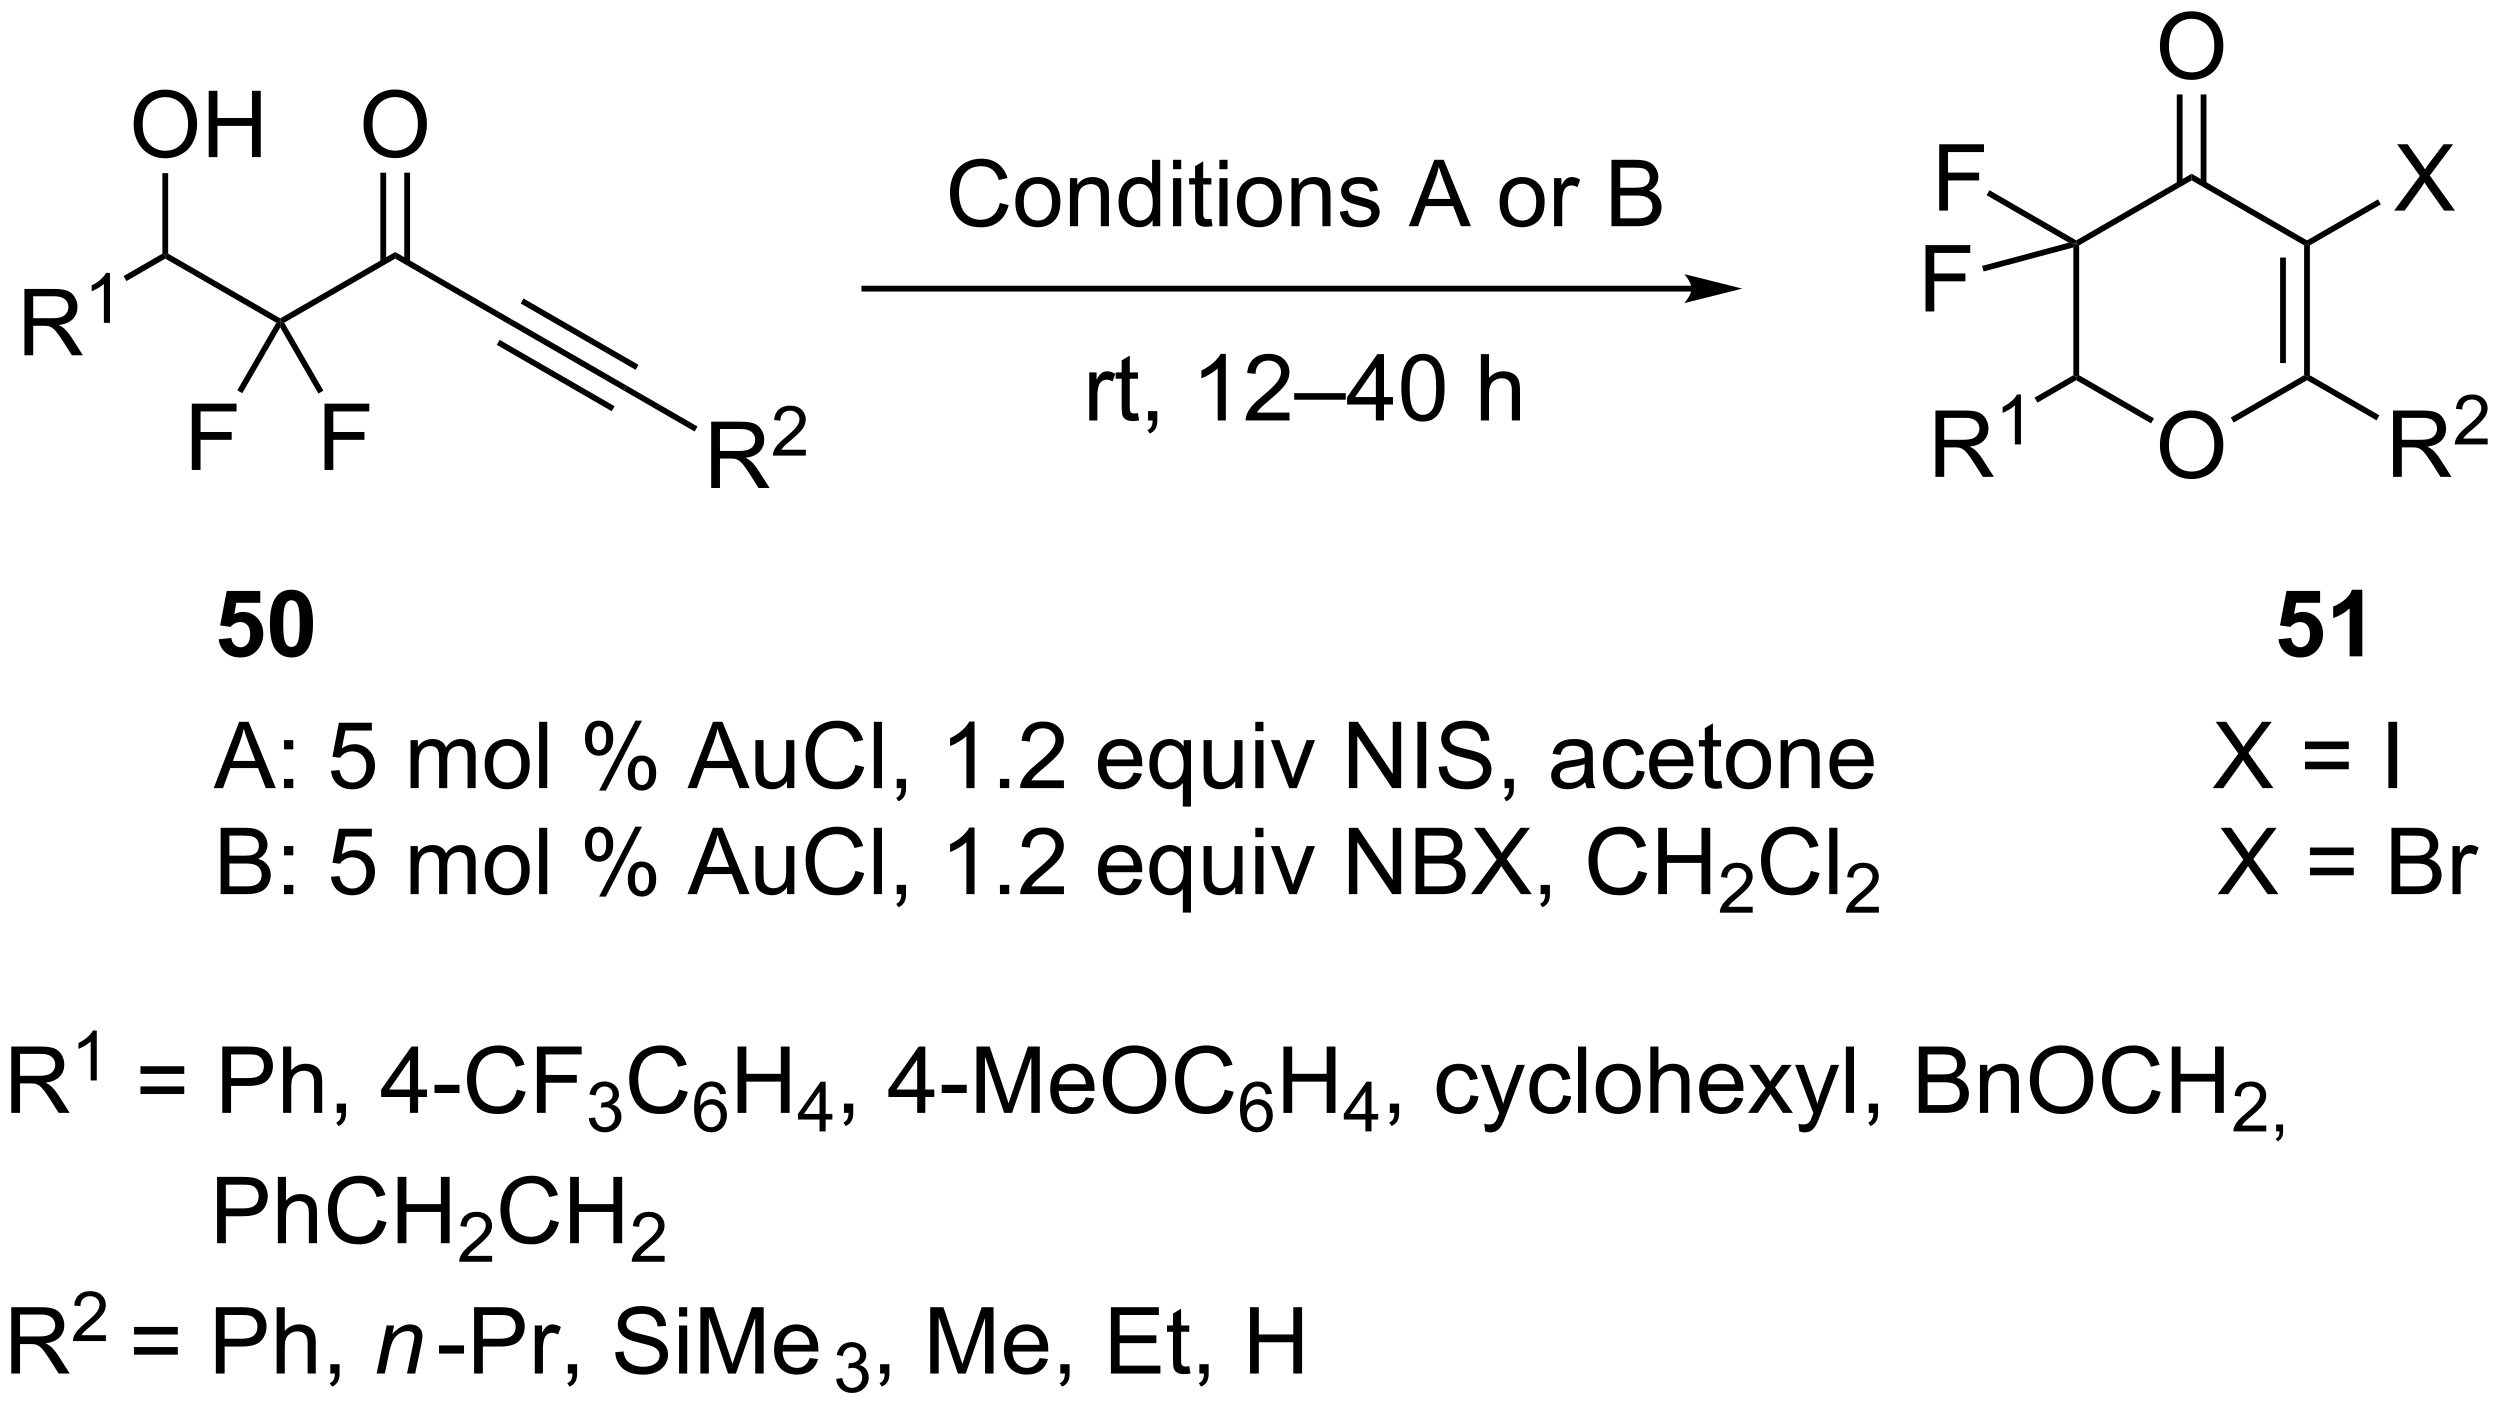 <?xml version="1.0" encoding="UTF-8"?>
<!DOCTYPE svg PUBLIC '-//W3C//DTD SVG 1.0//EN'
          'http://www.w3.org/TR/2001/REC-SVG-20010904/DTD/svg10.dtd'>
<svg stroke-dasharray="none" shape-rendering="auto" xmlns="http://www.w3.org/2000/svg" font-family="'Dialog'" text-rendering="auto" width="592" fill-opacity="1" color-interpolation="auto" color-rendering="auto" preserveAspectRatio="xMidYMid meet" font-size="12px" viewBox="0 0 592 333" fill="black" xmlns:xlink="http://www.w3.org/1999/xlink" stroke="black" image-rendering="auto" stroke-miterlimit="10" stroke-linecap="square" stroke-linejoin="miter" font-style="normal" stroke-width="1" height="333" stroke-dashoffset="0" font-weight="normal" stroke-opacity="1"
><!--Generated by the Batik Graphics2D SVG Generator--><defs id="genericDefs"
  /><g
  ><defs id="defs1"
    ><clipPath clipPathUnits="userSpaceOnUse" id="clipPath1"
      ><path d="M1.834 1.611 L223.735 1.611 L223.735 126.301 L1.834 126.301 L1.834 1.611 Z"
      /></clipPath
      ><clipPath clipPathUnits="userSpaceOnUse" id="clipPath2"
      ><path d="M0.558 7.721 L0.558 128.944 L216.289 128.944 L216.289 7.721 Z"
      /></clipPath
    ></defs
    ><g transform="scale(2.667,2.667) translate(-1.834,-1.611) matrix(1.029,0,0,1.029,1.26,-6.33)"
    ><path d="M12.089 18.487 Q12.089 17.06 12.855 16.256 Q13.621 15.448 14.832 15.448 Q15.623 15.448 16.259 15.828 Q16.897 16.206 17.23 16.883 Q17.566 17.56 17.566 18.419 Q17.566 19.292 17.214 19.979 Q16.863 20.667 16.217 21.021 Q15.574 21.375 14.826 21.375 Q14.019 21.375 13.381 20.985 Q12.746 20.591 12.417 19.917 Q12.089 19.24 12.089 18.487 ZM12.871 18.498 Q12.871 19.534 13.425 20.131 Q13.982 20.724 14.824 20.724 Q15.678 20.724 16.23 20.123 Q16.785 19.521 16.785 18.417 Q16.785 17.716 16.548 17.196 Q16.311 16.675 15.855 16.388 Q15.402 16.099 14.834 16.099 Q14.029 16.099 13.449 16.654 Q12.871 17.206 12.871 18.498 ZM18.565 21.276 L18.565 15.55 L19.322 15.55 L19.322 17.901 L22.299 17.901 L22.299 15.55 L23.057 15.55 L23.057 21.276 L22.299 21.276 L22.299 18.576 L19.322 18.576 L19.322 21.276 L18.565 21.276 Z" stroke="none" clip-path="url(#clipPath2)"
    /></g
    ><g transform="matrix(2.743,0,0,2.743,-1.532,-21.178)"
    ><path d="M14.576 22.668 L15.076 22.668 L15.076 29.617 L14.826 29.761 L14.576 29.617 Z" stroke="none" clip-path="url(#clipPath2)"
    /></g
    ><g transform="matrix(2.743,0,0,2.743,-1.532,-21.178)"
    ><path d="M14.826 30.05 L14.826 29.761 L15.076 29.617 L24.751 35.203 L24.751 35.492 L24.41 35.583 Z" stroke="none" clip-path="url(#clipPath2)"
    /></g
    ><g transform="matrix(2.743,0,0,2.743,-1.532,-21.178)"
    ><path d="M2.668 38.391 L2.668 32.665 L5.208 32.665 Q5.973 32.665 6.372 32.819 Q6.77 32.972 7.007 33.363 Q7.247 33.753 7.247 34.227 Q7.247 34.837 6.851 35.256 Q6.458 35.673 5.632 35.785 Q5.934 35.931 6.09 36.071 Q6.421 36.376 6.718 36.831 L7.715 38.391 L6.762 38.391 L6.004 37.199 Q5.671 36.683 5.455 36.41 Q5.241 36.136 5.072 36.027 Q4.903 35.917 4.726 35.876 Q4.598 35.847 4.304 35.847 L3.426 35.847 L3.426 38.391 L2.668 38.391 ZM3.426 35.191 L5.054 35.191 Q5.575 35.191 5.866 35.084 Q6.161 34.977 6.312 34.74 Q6.465 34.503 6.465 34.227 Q6.465 33.821 6.168 33.561 Q5.874 33.298 5.239 33.298 L3.426 33.298 L3.426 35.191 Z" stroke="none" clip-path="url(#clipPath2)"
    /></g
    ><g transform="matrix(2.743,0,0,2.743,-1.532,-21.178)"
    ><path d="M10.052 35.591 L9.525 35.591 L9.525 32.23 Q9.333 32.412 9.025 32.593 Q8.716 32.775 8.47 32.867 L8.47 32.357 Q8.911 32.148 9.241 31.853 Q9.573 31.556 9.712 31.279 L10.052 31.279 L10.052 35.591 Z" stroke="none" clip-path="url(#clipPath2)"
    /></g
    ><g transform="matrix(2.743,0,0,2.743,-1.532,-21.178)"
    ><path d="M14.576 29.617 L14.826 29.761 L14.826 30.05 L11.475 31.985 L11.225 31.552 Z" stroke="none" clip-path="url(#clipPath2)"
    /></g
    ><g transform="matrix(2.743,0,0,2.743,-1.532,-21.178)"
    ><path d="M25.093 35.583 L24.751 35.492 L24.751 35.203 L34.676 29.473 L34.676 30.05 Z" stroke="none" clip-path="url(#clipPath2)"
    /></g
    ><g transform="matrix(2.743,0,0,2.743,-1.532,-21.178)"
    ><path d="M34.676 30.05 L34.676 29.473 L44.725 35.275 L44.475 35.708 Z" stroke="none" clip-path="url(#clipPath2)"
    /></g
    ><g transform="matrix(2.743,0,0,2.743,-1.532,-21.178)"
    ><path d="M31.939 18.487 Q31.939 17.06 32.704 16.256 Q33.47 15.448 34.681 15.448 Q35.473 15.448 36.108 15.828 Q36.746 16.206 37.079 16.883 Q37.415 17.56 37.415 18.419 Q37.415 19.292 37.064 19.979 Q36.712 20.667 36.066 21.021 Q35.423 21.375 34.676 21.375 Q33.868 21.375 33.23 20.985 Q32.595 20.591 32.267 19.917 Q31.939 19.24 31.939 18.487 ZM32.72 18.498 Q32.72 19.534 33.275 20.131 Q33.832 20.724 34.673 20.724 Q35.527 20.724 36.079 20.123 Q36.634 19.521 36.634 18.417 Q36.634 17.716 36.397 17.196 Q36.16 16.675 35.704 16.388 Q35.251 16.099 34.684 16.099 Q33.879 16.099 33.298 16.654 Q32.72 17.206 32.72 18.498 Z" stroke="none" clip-path="url(#clipPath2)"
    /></g
    ><g transform="matrix(2.743,0,0,2.743,-1.532,-21.178)"
    ><path d="M35.957 30.357 L35.957 22.628 L35.457 22.628 L35.457 30.357 ZM33.894 30.357 L33.894 22.628 L33.394 22.628 L33.394 30.357 Z" stroke="none" clip-path="url(#clipPath2)"
    /></g
    ><g transform="matrix(2.743,0,0,2.743,-1.532,-21.178)"
    ><path d="M17.115 48.291 L17.115 42.565 L20.979 42.565 L20.979 43.239 L17.872 43.239 L17.872 45.013 L20.56 45.013 L20.56 45.69 L17.872 45.69 L17.872 48.291 L17.115 48.291 Z" stroke="none" clip-path="url(#clipPath2)"
    /></g
    ><g transform="matrix(2.743,0,0,2.743,-1.532,-21.178)"
    ><path d="M24.41 35.583 L24.751 35.492 L24.751 35.992 L21.475 41.666 L21.042 41.416 Z" stroke="none" clip-path="url(#clipPath2)"
    /></g
    ><g transform="matrix(2.743,0,0,2.743,-1.532,-21.178)"
    ><path d="M28.575 48.291 L28.575 42.565 L32.439 42.565 L32.439 43.239 L29.333 43.239 L29.333 45.013 L32.02 45.013 L32.02 45.69 L29.333 45.69 L29.333 48.291 L28.575 48.291 Z" stroke="none" clip-path="url(#clipPath2)"
    /></g
    ><g transform="matrix(2.743,0,0,2.743,-1.532,-21.178)"
    ><path d="M24.751 35.992 L24.751 35.492 L25.093 35.583 L28.477 41.446 L28.044 41.696 Z" stroke="none" clip-path="url(#clipPath2)"
    /></g
    ><g transform="matrix(2.743,0,0,2.743,-1.532,-21.178)"
    ><path d="M187.022 46.192 Q187.022 44.765 187.787 43.96 Q188.553 43.153 189.764 43.153 Q190.556 43.153 191.191 43.533 Q191.829 43.911 192.162 44.588 Q192.498 45.265 192.498 46.124 Q192.498 46.997 192.147 47.684 Q191.795 48.372 191.149 48.726 Q190.506 49.08 189.759 49.08 Q188.951 49.08 188.313 48.69 Q187.678 48.296 187.35 47.622 Q187.022 46.945 187.022 46.192 ZM187.803 46.203 Q187.803 47.239 188.358 47.835 Q188.915 48.429 189.756 48.429 Q190.61 48.429 191.162 47.828 Q191.717 47.226 191.717 46.122 Q191.717 45.421 191.48 44.901 Q191.243 44.38 190.787 44.093 Q190.334 43.804 189.767 43.804 Q188.962 43.804 188.381 44.359 Q187.803 44.911 187.803 46.203 Z" stroke="none" clip-path="url(#clipPath2)"
    /></g
    ><g transform="matrix(2.743,0,0,2.743,-1.532,-21.178)"
    ><path d="M179.549 29.082 L179.799 28.756 L180.049 28.901 L180.049 40.112 L179.799 40.256 L179.549 40.112 Z" stroke="none" clip-path="url(#clipPath2)"
    /></g
    ><g transform="matrix(2.743,0,0,2.743,-1.532,-21.178)"
    ><path d="M179.799 40.545 L179.799 40.256 L180.049 40.112 L186.506 43.84 L186.256 44.273 Z" stroke="none" clip-path="url(#clipPath2)"
    /></g
    ><g transform="matrix(2.743,0,0,2.743,-1.532,-21.178)"
    ><path d="M193.391 44.198 L193.141 43.765 L199.468 40.112 L199.718 40.256 L199.718 40.545 Z" stroke="none" clip-path="url(#clipPath2)"
    /></g
    ><g transform="matrix(2.743,0,0,2.743,-1.532,-21.178)"
    ><path d="M199.968 40.112 L199.718 40.256 L199.468 40.112 L199.468 28.901 L199.718 28.756 L199.968 28.901 ZM197.898 39.061 L197.898 29.951 L197.398 29.951 L197.398 39.061 Z" stroke="none" clip-path="url(#clipPath2)"
    /></g
    ><g transform="matrix(2.743,0,0,2.743,-1.532,-21.178)"
    ><path d="M199.718 28.468 L199.718 28.756 L199.468 28.901 L189.759 23.295 L189.759 22.718 Z" stroke="none" clip-path="url(#clipPath2)"
    /></g
    ><g transform="matrix(2.743,0,0,2.743,-1.532,-21.178)"
    ><path d="M189.759 22.718 L189.759 23.295 L180.049 28.901 L179.799 28.756 L179.799 28.468 Z" stroke="none" clip-path="url(#clipPath2)"
    /></g
    ><g transform="matrix(2.743,0,0,2.743,-1.532,-21.178)"
    ><path d="M187.022 11.732 Q187.022 10.305 187.787 9.5 Q188.553 8.693 189.764 8.693 Q190.556 8.693 191.191 9.073 Q191.829 9.451 192.162 10.128 Q192.498 10.805 192.498 11.664 Q192.498 12.537 192.147 13.224 Q191.795 13.912 191.149 14.266 Q190.506 14.62 189.759 14.62 Q188.951 14.62 188.313 14.229 Q187.678 13.836 187.35 13.162 Q187.022 12.485 187.022 11.732 ZM187.803 11.742 Q187.803 12.779 188.358 13.375 Q188.915 13.969 189.756 13.969 Q190.61 13.969 191.162 13.367 Q191.717 12.766 191.717 11.662 Q191.717 10.961 191.48 10.44 Q191.243 9.919 190.787 9.633 Q190.334 9.344 189.767 9.344 Q188.962 9.344 188.381 9.899 Q187.803 10.451 187.803 11.742 Z" stroke="none" clip-path="url(#clipPath2)"
    /></g
    ><g transform="matrix(2.743,0,0,2.743,-1.532,-21.178)"
    ><path d="M191.04 23.602 L191.04 15.873 L190.54 15.873 L190.54 23.602 ZM188.977 23.602 L188.977 15.873 L188.477 15.873 L188.477 23.602 Z" stroke="none" clip-path="url(#clipPath2)"
    /></g
    ><g transform="matrix(2.743,0,0,2.743,-1.532,-21.178)"
    ><path d="M207.242 25.901 L209.455 22.917 L207.502 20.175 L208.406 20.175 L209.445 21.643 Q209.768 22.099 209.906 22.346 Q210.096 22.034 210.359 21.693 L211.51 20.175 L212.335 20.175 L210.322 22.873 L212.492 25.901 L211.554 25.901 L210.112 23.857 Q209.992 23.682 209.862 23.474 Q209.671 23.787 209.588 23.904 L208.15 25.901 L207.242 25.901 Z" stroke="none" clip-path="url(#clipPath2)"
    /></g
    ><g transform="matrix(2.743,0,0,2.743,-1.532,-21.178)"
    ><path d="M199.968 28.901 L199.718 28.756 L199.718 28.468 L205.845 24.93 L206.095 25.363 Z" stroke="none" clip-path="url(#clipPath2)"
    /></g
    ><g transform="matrix(2.743,0,0,2.743,-1.532,-21.178)"
    ><path d="M207.148 48.886 L207.148 43.16 L209.687 43.16 Q210.453 43.16 210.851 43.313 Q211.25 43.467 211.487 43.858 Q211.726 44.248 211.726 44.722 Q211.726 45.331 211.33 45.751 Q210.937 46.167 210.112 46.279 Q210.413 46.425 210.57 46.566 Q210.9 46.871 211.197 47.326 L212.195 48.886 L211.242 48.886 L210.484 47.694 Q210.15 47.178 209.934 46.904 Q209.721 46.631 209.552 46.522 Q209.382 46.412 209.205 46.371 Q209.078 46.342 208.783 46.342 L207.906 46.342 L207.906 48.886 L207.148 48.886 ZM207.906 45.686 L209.533 45.686 Q210.054 45.686 210.346 45.579 Q210.64 45.472 210.791 45.235 Q210.945 44.998 210.945 44.722 Q210.945 44.316 210.648 44.056 Q210.354 43.792 209.718 43.792 L207.906 43.792 L207.906 45.686 Z" stroke="none" clip-path="url(#clipPath2)"
    /></g
    ><g transform="matrix(2.743,0,0,2.743,-1.532,-21.178)"
    ><path d="M215.316 45.578 L215.316 46.086 L212.477 46.086 Q212.471 45.895 212.539 45.719 Q212.647 45.43 212.885 45.149 Q213.125 44.867 213.576 44.498 Q214.275 43.924 214.522 43.588 Q214.768 43.252 214.768 42.953 Q214.768 42.641 214.543 42.426 Q214.32 42.209 213.959 42.209 Q213.578 42.209 213.35 42.438 Q213.121 42.666 213.119 43.071 L212.576 43.016 Q212.633 42.408 212.996 42.092 Q213.359 41.774 213.971 41.774 Q214.59 41.774 214.949 42.117 Q215.311 42.459 215.311 42.965 Q215.311 43.223 215.205 43.473 Q215.1 43.721 214.854 43.996 Q214.609 44.272 214.041 44.752 Q213.566 45.151 213.432 45.293 Q213.297 45.436 213.209 45.578 L215.316 45.578 Z" stroke="none" clip-path="url(#clipPath2)"
    /></g
    ><g transform="matrix(2.743,0,0,2.743,-1.532,-21.178)"
    ><path d="M199.718 40.545 L199.718 40.256 L199.968 40.112 L205.968 43.576 L205.718 44.009 Z" stroke="none" clip-path="url(#clipPath2)"
    /></g
    ><g transform="matrix(2.743,0,0,2.743,-1.532,-21.178)"
    ><path d="M167.968 25.901 L167.968 20.175 L171.833 20.175 L171.833 20.849 L168.726 20.849 L168.726 22.623 L171.414 22.623 L171.414 23.3 L168.726 23.3 L168.726 25.901 L167.968 25.901 Z" stroke="none" clip-path="url(#clipPath2)"
    /></g
    ><g transform="matrix(2.743,0,0,2.743,-1.532,-21.178)"
    ><path d="M179.799 28.468 L179.799 28.756 L179.152 28.671 L172.061 24.578 L172.311 24.145 Z" stroke="none" clip-path="url(#clipPath2)"
    /></g
    ><g transform="matrix(2.743,0,0,2.743,-1.532,-21.178)"
    ><path d="M167.642 48.886 L167.642 43.16 L170.181 43.16 Q170.946 43.16 171.345 43.313 Q171.743 43.467 171.98 43.858 Q172.22 44.248 172.22 44.722 Q172.22 45.331 171.824 45.751 Q171.431 46.167 170.605 46.279 Q170.907 46.425 171.064 46.566 Q171.394 46.871 171.691 47.326 L172.689 48.886 L171.735 48.886 L170.977 47.694 Q170.644 47.178 170.428 46.904 Q170.214 46.631 170.045 46.522 Q169.876 46.412 169.699 46.371 Q169.571 46.342 169.277 46.342 L168.399 46.342 L168.399 48.886 L167.642 48.886 ZM168.399 45.686 L170.027 45.686 Q170.548 45.686 170.839 45.579 Q171.134 45.472 171.285 45.235 Q171.439 44.998 171.439 44.722 Q171.439 44.316 171.142 44.056 Q170.847 43.792 170.212 43.792 L168.399 43.792 L168.399 45.686 Z" stroke="none" clip-path="url(#clipPath2)"
    /></g
    ><g transform="matrix(2.743,0,0,2.743,-1.532,-21.178)"
    ><path d="M175.025 46.086 L174.498 46.086 L174.498 42.725 Q174.306 42.907 173.998 43.088 Q173.689 43.27 173.443 43.362 L173.443 42.852 Q173.884 42.643 174.214 42.348 Q174.547 42.051 174.685 41.774 L175.025 41.774 L175.025 46.086 Z" stroke="none" clip-path="url(#clipPath2)"
    /></g
    ><g transform="matrix(2.743,0,0,2.743,-1.532,-21.178)"
    ><path d="M179.549 40.112 L179.799 40.256 L179.799 40.545 L176.448 42.48 L176.198 42.047 Z" stroke="none" clip-path="url(#clipPath2)"
    /></g
    ><g transform="matrix(2.743,0,0,2.743,-1.532,-21.178)"
    ><path d="M166.785 34.608 L166.785 28.881 L170.649 28.881 L170.649 29.556 L167.543 29.556 L167.543 31.329 L170.23 31.329 L170.23 32.006 L167.543 32.006 L167.543 34.608 L166.785 34.608 Z" stroke="none" clip-path="url(#clipPath2)"
    /></g
    ><g transform="matrix(2.743,0,0,2.743,-1.532,-21.178)"
    ><path d="M179.152 28.671 L179.799 28.756 L179.549 29.082 L171.801 31.158 L171.672 30.675 Z" stroke="none" clip-path="url(#clipPath2)"
    /></g
    ><g transform="matrix(2.743,0,0,2.743,-1.532,-21.178)"
    ><path d="M44.475 35.708 L44.725 35.275 L54.65 41.005 L54.4 41.438 ZM45.507 33.922 L55.431 39.652 L55.681 39.218 L45.757 33.489 ZM43.444 37.494 L53.369 43.224 L53.619 42.791 L43.694 37.061 Z" stroke="none" clip-path="url(#clipPath2)"
    /></g
    ><g transform="matrix(2.743,0,0,2.743,-1.532,-21.178)"
    ><path d="M61.955 49.852 L61.955 44.125 L64.494 44.125 Q65.26 44.125 65.658 44.279 Q66.057 44.432 66.293 44.823 Q66.533 45.214 66.533 45.687 Q66.533 46.297 66.137 46.716 Q65.744 47.133 64.918 47.245 Q65.221 47.391 65.377 47.531 Q65.708 47.836 66.004 48.292 L67.002 49.852 L66.049 49.852 L65.291 48.659 Q64.958 48.143 64.742 47.87 Q64.528 47.596 64.359 47.487 Q64.189 47.377 64.012 47.336 Q63.885 47.307 63.59 47.307 L62.713 47.307 L62.713 49.852 L61.955 49.852 ZM62.713 46.651 L64.34 46.651 Q64.861 46.651 65.153 46.544 Q65.447 46.437 65.598 46.2 Q65.752 45.964 65.752 45.687 Q65.752 45.281 65.455 45.021 Q65.161 44.758 64.525 44.758 L62.713 44.758 L62.713 46.651 Z" stroke="none" clip-path="url(#clipPath2)"
    /></g
    ><g transform="matrix(2.743,0,0,2.743,-1.532,-21.178)"
    ><path d="M70.124 46.544 L70.124 47.051 L67.284 47.051 Q67.278 46.86 67.346 46.684 Q67.454 46.395 67.692 46.114 Q67.932 45.833 68.383 45.464 Q69.083 44.889 69.329 44.553 Q69.575 44.218 69.575 43.919 Q69.575 43.606 69.35 43.391 Q69.128 43.175 68.766 43.175 Q68.385 43.175 68.157 43.403 Q67.928 43.632 67.926 44.036 L67.383 43.981 Q67.44 43.374 67.803 43.057 Q68.167 42.739 68.778 42.739 Q69.397 42.739 69.757 43.083 Q70.118 43.425 70.118 43.93 Q70.118 44.188 70.012 44.438 Q69.907 44.686 69.661 44.962 Q69.417 45.237 68.848 45.718 Q68.374 46.116 68.239 46.258 Q68.104 46.401 68.016 46.544 L70.124 46.544 Z" stroke="none" clip-path="url(#clipPath2)"
    /></g
    ><g transform="matrix(2.743,0,0,2.743,-1.532,-21.178)"
    ><path d="M54.4 41.438 L54.65 41.005 L60.775 44.541 L60.525 44.974 Z" stroke="none" clip-path="url(#clipPath2)"
    /></g
    ><g transform="matrix(2.743,0,0,2.743,-1.532,-21.178)"
    ><path d="M86.873 25.238 L87.631 25.428 Q87.394 26.363 86.774 26.855 Q86.154 27.345 85.261 27.345 Q84.334 27.345 83.753 26.967 Q83.175 26.59 82.87 25.876 Q82.568 25.16 82.568 24.34 Q82.568 23.444 82.909 22.78 Q83.253 22.113 83.883 21.767 Q84.513 21.42 85.271 21.42 Q86.131 21.42 86.717 21.858 Q87.302 22.295 87.534 23.09 L86.787 23.264 Q86.589 22.639 86.209 22.355 Q85.831 22.069 85.256 22.069 Q84.597 22.069 84.151 22.386 Q83.709 22.701 83.529 23.235 Q83.349 23.769 83.349 24.334 Q83.349 25.066 83.563 25.61 Q83.776 26.155 84.224 26.425 Q84.675 26.694 85.198 26.694 Q85.834 26.694 86.274 26.326 Q86.717 25.959 86.873 25.238 ZM88.213 25.17 Q88.213 24.019 88.853 23.465 Q89.39 23.004 90.158 23.004 Q91.015 23.004 91.556 23.564 Q92.101 24.123 92.101 25.113 Q92.101 25.913 91.859 26.373 Q91.619 26.832 91.161 27.087 Q90.702 27.34 90.158 27.34 Q89.288 27.34 88.749 26.782 Q88.213 26.222 88.213 25.17 ZM88.937 25.17 Q88.937 25.967 89.283 26.366 Q89.632 26.761 90.158 26.761 Q90.681 26.761 91.028 26.363 Q91.377 25.965 91.377 25.147 Q91.377 24.379 91.028 23.983 Q90.679 23.584 90.158 23.584 Q89.632 23.584 89.283 23.98 Q88.937 24.373 88.937 25.17 ZM92.925 27.246 L92.925 23.097 L93.558 23.097 L93.558 23.686 Q94.013 23.004 94.878 23.004 Q95.253 23.004 95.566 23.139 Q95.881 23.272 96.037 23.491 Q96.193 23.709 96.256 24.011 Q96.295 24.207 96.295 24.694 L96.295 27.246 L95.592 27.246 L95.592 24.722 Q95.592 24.293 95.508 24.079 Q95.427 23.866 95.219 23.741 Q95.011 23.613 94.73 23.613 Q94.279 23.613 93.954 23.899 Q93.628 24.183 93.628 24.98 L93.628 27.246 L92.925 27.246 ZM100.064 27.246 L100.064 26.722 Q99.671 27.34 98.905 27.34 Q98.408 27.34 97.991 27.066 Q97.577 26.793 97.348 26.303 Q97.119 25.811 97.119 25.175 Q97.119 24.553 97.325 24.048 Q97.533 23.543 97.947 23.274 Q98.361 23.004 98.874 23.004 Q99.249 23.004 99.541 23.163 Q99.835 23.319 100.017 23.574 L100.017 21.519 L100.718 21.519 L100.718 27.246 L100.064 27.246 ZM97.843 25.175 Q97.843 25.972 98.179 26.368 Q98.515 26.761 98.971 26.761 Q99.431 26.761 99.754 26.384 Q100.077 26.006 100.077 25.233 Q100.077 24.381 99.749 23.983 Q99.421 23.584 98.939 23.584 Q98.471 23.584 98.155 23.967 Q97.843 24.35 97.843 25.175 ZM101.826 22.326 L101.826 21.519 L102.529 21.519 L102.529 22.326 L101.826 22.326 ZM101.826 27.246 L101.826 23.097 L102.529 23.097 L102.529 27.246 L101.826 27.246 ZM105.135 26.616 L105.236 27.238 Q104.939 27.3 104.705 27.3 Q104.322 27.3 104.111 27.181 Q103.9 27.058 103.814 26.86 Q103.728 26.663 103.728 26.03 L103.728 23.644 L103.213 23.644 L103.213 23.097 L103.728 23.097 L103.728 22.069 L104.429 21.647 L104.429 23.097 L105.135 23.097 L105.135 23.644 L104.429 23.644 L104.429 26.069 Q104.429 26.371 104.465 26.457 Q104.502 26.543 104.585 26.595 Q104.671 26.644 104.827 26.644 Q104.944 26.644 105.135 26.616 ZM105.826 22.326 L105.826 21.519 L106.529 21.519 L106.529 22.326 L105.826 22.326 ZM105.826 27.246 L105.826 23.097 L106.529 23.097 L106.529 27.246 L105.826 27.246 ZM107.338 25.17 Q107.338 24.019 107.978 23.465 Q108.515 23.004 109.283 23.004 Q110.14 23.004 110.681 23.564 Q111.226 24.123 111.226 25.113 Q111.226 25.913 110.984 26.373 Q110.744 26.832 110.286 27.087 Q109.827 27.34 109.283 27.34 Q108.413 27.34 107.874 26.782 Q107.338 26.222 107.338 25.17 ZM108.062 25.17 Q108.062 25.967 108.408 26.366 Q108.757 26.761 109.283 26.761 Q109.806 26.761 110.153 26.363 Q110.502 25.965 110.502 25.147 Q110.502 24.379 110.153 23.983 Q109.804 23.584 109.283 23.584 Q108.757 23.584 108.408 23.98 Q108.062 24.373 108.062 25.17 ZM112.05 27.246 L112.05 23.097 L112.683 23.097 L112.683 23.686 Q113.138 23.004 114.003 23.004 Q114.378 23.004 114.691 23.139 Q115.006 23.272 115.162 23.491 Q115.318 23.709 115.381 24.011 Q115.42 24.207 115.42 24.694 L115.42 27.246 L114.717 27.246 L114.717 24.722 Q114.717 24.293 114.633 24.079 Q114.552 23.866 114.344 23.741 Q114.136 23.613 113.855 23.613 Q113.404 23.613 113.079 23.899 Q112.753 24.183 112.753 24.98 L112.753 27.246 L112.05 27.246 ZM116.218 26.006 L116.913 25.897 Q116.971 26.316 117.239 26.54 Q117.507 26.761 117.986 26.761 Q118.471 26.761 118.705 26.564 Q118.939 26.366 118.939 26.1 Q118.939 25.863 118.734 25.725 Q118.588 25.631 118.015 25.488 Q117.241 25.293 116.942 25.149 Q116.642 25.006 116.489 24.756 Q116.335 24.504 116.335 24.199 Q116.335 23.92 116.46 23.686 Q116.588 23.449 116.806 23.293 Q116.971 23.17 117.254 23.087 Q117.538 23.004 117.861 23.004 Q118.351 23.004 118.718 23.144 Q119.088 23.285 119.262 23.524 Q119.439 23.764 119.507 24.168 L118.819 24.261 Q118.773 23.941 118.546 23.761 Q118.322 23.582 117.913 23.582 Q117.429 23.582 117.221 23.743 Q117.015 23.902 117.015 24.116 Q117.015 24.254 117.101 24.363 Q117.187 24.475 117.369 24.55 Q117.476 24.59 117.991 24.73 Q118.736 24.928 119.03 25.056 Q119.327 25.183 119.494 25.425 Q119.663 25.668 119.663 26.027 Q119.663 26.379 119.457 26.689 Q119.252 26.998 118.864 27.17 Q118.478 27.34 117.991 27.34 Q117.181 27.34 116.757 27.004 Q116.335 26.668 116.218 26.006 ZM122.18 27.246 L124.381 21.519 L125.198 21.519 L127.542 27.246 L126.677 27.246 L126.011 25.511 L123.615 25.511 L122.987 27.246 L122.18 27.246 ZM123.834 24.894 L125.776 24.894 L125.177 23.308 Q124.904 22.584 124.771 22.121 Q124.662 22.67 124.464 23.215 L123.834 24.894 ZM130.017 25.17 Q130.017 24.019 130.658 23.465 Q131.194 23.004 131.963 23.004 Q132.819 23.004 133.361 23.564 Q133.905 24.123 133.905 25.113 Q133.905 25.913 133.663 26.373 Q133.424 26.832 132.965 27.087 Q132.507 27.34 131.963 27.34 Q131.093 27.34 130.554 26.782 Q130.017 26.222 130.017 25.17 ZM130.741 25.17 Q130.741 25.967 131.088 26.366 Q131.437 26.761 131.963 26.761 Q132.486 26.761 132.833 26.363 Q133.181 25.965 133.181 25.147 Q133.181 24.379 132.833 23.983 Q132.483 23.584 131.963 23.584 Q131.437 23.584 131.088 23.98 Q130.741 24.373 130.741 25.17 ZM134.722 27.246 L134.722 23.097 L135.355 23.097 L135.355 23.725 Q135.597 23.285 135.8 23.144 Q136.006 23.004 136.253 23.004 Q136.607 23.004 136.974 23.23 L136.732 23.881 Q136.474 23.73 136.217 23.73 Q135.987 23.73 135.803 23.868 Q135.62 24.006 135.542 24.254 Q135.425 24.629 135.425 25.074 L135.425 27.246 L134.722 27.246 ZM139.674 27.246 L139.674 21.519 L141.822 21.519 Q142.478 21.519 142.874 21.694 Q143.273 21.866 143.496 22.228 Q143.72 22.59 143.72 22.983 Q143.72 23.35 143.52 23.675 Q143.322 23.998 142.921 24.199 Q143.439 24.35 143.718 24.717 Q143.999 25.084 143.999 25.584 Q143.999 25.988 143.827 26.334 Q143.658 26.678 143.408 26.866 Q143.158 27.053 142.78 27.149 Q142.405 27.246 141.858 27.246 L139.674 27.246 ZM140.431 23.925 L141.671 23.925 Q142.174 23.925 142.392 23.858 Q142.681 23.772 142.827 23.574 Q142.976 23.373 142.976 23.074 Q142.976 22.788 142.838 22.571 Q142.702 22.355 142.447 22.274 Q142.194 22.194 141.577 22.194 L140.431 22.194 L140.431 23.925 ZM140.431 26.569 L141.858 26.569 Q142.226 26.569 142.374 26.543 Q142.635 26.496 142.809 26.386 Q142.986 26.277 143.098 26.069 Q143.213 25.858 143.213 25.584 Q143.213 25.264 143.049 25.03 Q142.885 24.793 142.593 24.696 Q142.304 24.6 141.757 24.6 L140.431 24.6 L140.431 26.569 Z" stroke="none" clip-path="url(#clipPath2)"
    /></g
    ><g transform="matrix(2.743,0,0,2.743,-1.532,-21.178)"
    ><path d="M94.591 44.017 L94.591 39.868 L95.223 39.868 L95.223 40.496 Q95.466 40.056 95.669 39.915 Q95.874 39.774 96.122 39.774 Q96.476 39.774 96.843 40.001 L96.601 40.652 Q96.343 40.501 96.085 40.501 Q95.856 40.501 95.671 40.639 Q95.489 40.777 95.411 41.024 Q95.294 41.399 95.294 41.845 L95.294 44.017 L94.591 44.017 ZM98.796 43.386 L98.898 44.009 Q98.601 44.071 98.367 44.071 Q97.984 44.071 97.773 43.952 Q97.562 43.829 97.476 43.631 Q97.39 43.433 97.39 42.8 L97.39 40.415 L96.874 40.415 L96.874 39.868 L97.39 39.868 L97.39 38.84 L98.091 38.418 L98.091 39.868 L98.796 39.868 L98.796 40.415 L98.091 40.415 L98.091 42.84 Q98.091 43.142 98.127 43.227 Q98.163 43.313 98.247 43.366 Q98.333 43.415 98.489 43.415 Q98.606 43.415 98.796 43.386 ZM99.667 44.017 L99.667 43.215 L100.469 43.215 L100.469 44.017 Q100.469 44.459 100.313 44.73 Q100.157 45.001 99.816 45.149 L99.621 44.85 Q99.844 44.751 99.949 44.561 Q100.055 44.373 100.066 44.017 L99.667 44.017 ZM106.383 44.017 L105.68 44.017 L105.68 39.535 Q105.425 39.777 105.014 40.019 Q104.602 40.261 104.274 40.384 L104.274 39.704 Q104.863 39.425 105.303 39.032 Q105.746 38.636 105.93 38.267 L106.383 38.267 L106.383 44.017 ZM111.88 43.34 L111.88 44.017 L108.093 44.017 Q108.085 43.761 108.177 43.527 Q108.32 43.142 108.637 42.767 Q108.958 42.392 109.559 41.899 Q110.492 41.134 110.82 40.686 Q111.148 40.238 111.148 39.84 Q111.148 39.423 110.848 39.136 Q110.552 38.847 110.07 38.847 Q109.562 38.847 109.257 39.152 Q108.953 39.457 108.95 39.996 L108.226 39.923 Q108.302 39.113 108.786 38.691 Q109.27 38.267 110.085 38.267 Q110.911 38.267 111.39 38.725 Q111.872 39.181 111.872 39.855 Q111.872 40.199 111.731 40.532 Q111.591 40.863 111.262 41.23 Q110.937 41.597 110.179 42.238 Q109.546 42.769 109.367 42.959 Q109.187 43.149 109.07 43.34 L111.88 43.34 ZM112.284 42.227 L112.284 41.66 L116.735 41.66 L116.735 42.227 L112.284 42.227 ZM119.335 44.017 L119.335 42.644 L116.851 42.644 L116.851 42.001 L119.466 38.29 L120.038 38.29 L120.038 42.001 L120.812 42.001 L120.812 42.644 L120.038 42.644 L120.038 44.017 L119.335 44.017 ZM119.335 42.001 L119.335 39.418 L117.544 42.001 L119.335 42.001 ZM121.532 41.191 Q121.532 40.175 121.74 39.558 Q121.949 38.938 122.36 38.602 Q122.774 38.267 123.399 38.267 Q123.86 38.267 124.206 38.452 Q124.555 38.636 124.782 38.988 Q125.008 39.337 125.136 39.84 Q125.266 40.34 125.266 41.191 Q125.266 42.199 125.058 42.819 Q124.852 43.438 124.438 43.777 Q124.027 44.116 123.399 44.116 Q122.571 44.116 122.097 43.519 Q121.532 42.806 121.532 41.191 ZM122.253 41.191 Q122.253 42.602 122.584 43.069 Q122.915 43.535 123.399 43.535 Q123.883 43.535 124.212 43.066 Q124.542 42.597 124.542 41.191 Q124.542 39.777 124.212 39.313 Q123.883 38.847 123.391 38.847 Q122.907 38.847 122.618 39.259 Q122.253 39.782 122.253 41.191 ZM128.399 44.017 L128.399 38.29 L129.102 38.29 L129.102 40.345 Q129.594 39.774 130.344 39.774 Q130.805 39.774 131.144 39.957 Q131.485 40.136 131.631 40.457 Q131.777 40.777 131.777 41.386 L131.777 44.017 L131.074 44.017 L131.074 41.386 Q131.074 40.86 130.844 40.621 Q130.618 40.379 130.199 40.379 Q129.886 40.379 129.61 40.543 Q129.337 40.704 129.219 40.983 Q129.102 41.259 129.102 41.746 L129.102 44.017 L128.399 44.017 Z" stroke="none" clip-path="url(#clipPath2)"
    /></g
    ><g transform="matrix(2.743,0,0,2.743,-1.532,-21.178)"
    ><path d="M19.006 75.761 L21.206 70.035 L22.024 70.035 L24.368 75.761 L23.503 75.761 L22.837 74.027 L20.441 74.027 L19.813 75.761 L19.006 75.761 ZM20.66 73.41 L22.602 73.41 L22.003 71.824 Q21.73 71.1 21.597 70.636 Q21.488 71.186 21.29 71.73 L20.66 73.41 ZM25.079 72.412 L25.079 71.613 L25.878 71.613 L25.878 72.412 L25.079 72.412 ZM25.079 75.761 L25.079 74.959 L25.878 74.959 L25.878 75.761 L25.079 75.761 ZM29.134 74.261 L29.871 74.199 Q29.954 74.738 30.251 75.009 Q30.55 75.28 30.972 75.28 Q31.48 75.28 31.831 74.897 Q32.183 74.514 32.183 73.881 Q32.183 73.28 31.845 72.933 Q31.509 72.584 30.962 72.584 Q30.621 72.584 30.347 72.741 Q30.074 72.894 29.917 73.139 L29.259 73.053 L29.813 70.113 L32.66 70.113 L32.66 70.785 L30.376 70.785 L30.066 72.324 Q30.581 71.965 31.149 71.965 Q31.899 71.965 32.415 72.486 Q32.931 73.004 32.931 73.819 Q32.931 74.597 32.477 75.162 Q31.925 75.861 30.972 75.861 Q30.191 75.861 29.696 75.423 Q29.204 74.983 29.134 74.261 ZM36.001 75.761 L36.001 71.613 L36.628 71.613 L36.628 72.194 Q36.824 71.889 37.147 71.704 Q37.472 71.519 37.886 71.519 Q38.347 71.519 38.641 71.712 Q38.938 71.902 39.058 72.246 Q39.55 71.519 40.339 71.519 Q40.956 71.519 41.287 71.861 Q41.621 72.202 41.621 72.912 L41.621 75.761 L40.923 75.761 L40.923 73.147 Q40.923 72.725 40.852 72.54 Q40.785 72.355 40.605 72.243 Q40.425 72.129 40.183 72.129 Q39.746 72.129 39.456 72.42 Q39.167 72.709 39.167 73.35 L39.167 75.761 L38.464 75.761 L38.464 73.066 Q38.464 72.597 38.292 72.363 Q38.121 72.129 37.73 72.129 Q37.433 72.129 37.181 72.285 Q36.931 72.441 36.816 72.743 Q36.704 73.043 36.704 73.608 L36.704 75.761 L36.001 75.761 ZM42.402 73.686 Q42.402 72.535 43.042 71.98 Q43.579 71.519 44.347 71.519 Q45.204 71.519 45.746 72.079 Q46.29 72.639 46.29 73.629 Q46.29 74.428 46.048 74.889 Q45.808 75.347 45.35 75.603 Q44.891 75.855 44.347 75.855 Q43.477 75.855 42.938 75.298 Q42.402 74.738 42.402 73.686 ZM43.126 73.686 Q43.126 74.483 43.472 74.881 Q43.821 75.277 44.347 75.277 Q44.871 75.277 45.217 74.879 Q45.566 74.48 45.566 73.662 Q45.566 72.894 45.217 72.499 Q44.868 72.1 44.347 72.1 Q43.821 72.1 43.472 72.496 Q43.126 72.889 43.126 73.686 ZM47.098 75.761 L47.098 70.035 L47.801 70.035 L47.801 75.761 L47.098 75.761 ZM51.051 71.41 Q51.051 70.795 51.359 70.366 Q51.669 69.936 52.255 69.936 Q52.794 69.936 53.145 70.321 Q53.499 70.707 53.499 71.452 Q53.499 72.178 53.143 72.571 Q52.786 72.965 52.263 72.965 Q51.742 72.965 51.395 72.579 Q51.051 72.191 51.051 71.41 ZM52.273 70.42 Q52.013 70.42 51.838 70.647 Q51.663 70.874 51.663 71.48 Q51.663 72.03 51.838 72.256 Q52.015 72.48 52.273 72.48 Q52.538 72.48 52.713 72.254 Q52.888 72.027 52.888 71.426 Q52.888 70.871 52.71 70.647 Q52.536 70.42 52.273 70.42 ZM52.278 75.972 L55.411 69.936 L55.981 69.936 L52.859 75.972 L52.278 75.972 ZM54.755 74.418 Q54.755 73.801 55.062 73.374 Q55.372 72.944 55.96 72.944 Q56.499 72.944 56.854 73.329 Q57.208 73.715 57.208 74.459 Q57.208 75.186 56.848 75.579 Q56.492 75.972 55.966 75.972 Q55.445 75.972 55.098 75.584 Q54.755 75.194 54.755 74.418 ZM55.981 73.428 Q55.716 73.428 55.541 73.655 Q55.367 73.881 55.367 74.488 Q55.367 75.035 55.541 75.261 Q55.718 75.488 55.976 75.488 Q56.247 75.488 56.419 75.261 Q56.593 75.035 56.593 74.433 Q56.593 73.879 56.416 73.655 Q56.242 73.428 55.981 73.428 ZM59.908 75.761 L62.109 70.035 L62.926 70.035 L65.27 75.761 L64.406 75.761 L63.739 74.027 L61.343 74.027 L60.716 75.761 L59.908 75.761 ZM61.562 73.41 L63.505 73.41 L62.906 71.824 Q62.632 71.1 62.499 70.636 Q62.39 71.186 62.192 71.73 L61.562 73.41 ZM68.505 75.761 L68.505 75.152 Q68.02 75.855 67.187 75.855 Q66.82 75.855 66.502 75.715 Q66.184 75.574 66.028 75.361 Q65.874 75.147 65.812 74.84 Q65.77 74.631 65.77 74.183 L65.77 71.613 L66.473 71.613 L66.473 73.912 Q66.473 74.465 66.515 74.655 Q66.583 74.933 66.796 75.092 Q67.013 75.249 67.328 75.249 Q67.645 75.249 67.921 75.087 Q68.2 74.926 68.315 74.647 Q68.429 74.366 68.429 73.834 L68.429 71.613 L69.132 71.613 L69.132 75.761 L68.505 75.761 ZM74.41 73.754 L75.167 73.944 Q74.93 74.879 74.311 75.371 Q73.691 75.861 72.798 75.861 Q71.871 75.861 71.29 75.483 Q70.712 75.105 70.407 74.392 Q70.105 73.676 70.105 72.855 Q70.105 71.959 70.446 71.295 Q70.79 70.629 71.42 70.282 Q72.05 69.936 72.808 69.936 Q73.667 69.936 74.253 70.374 Q74.839 70.811 75.071 71.605 L74.324 71.78 Q74.126 71.155 73.746 70.871 Q73.368 70.584 72.792 70.584 Q72.134 70.584 71.688 70.902 Q71.246 71.217 71.066 71.751 Q70.886 72.285 70.886 72.85 Q70.886 73.582 71.1 74.126 Q71.313 74.67 71.761 74.941 Q72.212 75.209 72.735 75.209 Q73.371 75.209 73.811 74.842 Q74.253 74.475 74.41 73.754 ZM75.997 75.761 L75.997 70.035 L76.7 70.035 L76.7 75.761 L75.997 75.761 ZM77.972 75.761 L77.972 74.959 L78.774 74.959 L78.774 75.761 Q78.774 76.204 78.618 76.475 Q78.462 76.746 78.121 76.894 L77.925 76.595 Q78.149 76.496 78.253 76.306 Q78.36 76.118 78.371 75.761 L77.972 75.761 ZM84.688 75.761 L83.985 75.761 L83.985 71.28 Q83.73 71.522 83.319 71.764 Q82.907 72.006 82.579 72.129 L82.579 71.449 Q83.167 71.17 83.608 70.777 Q84.05 70.381 84.235 70.011 L84.688 70.011 L84.688 75.761 ZM86.882 75.761 L86.882 74.959 L87.684 74.959 L87.684 75.761 L86.882 75.761 ZM92.407 75.084 L92.407 75.761 L88.621 75.761 Q88.613 75.506 88.704 75.272 Q88.847 74.886 89.165 74.511 Q89.485 74.136 90.087 73.644 Q91.019 72.879 91.347 72.431 Q91.675 71.983 91.675 71.584 Q91.675 71.168 91.376 70.881 Q91.079 70.592 90.597 70.592 Q90.089 70.592 89.785 70.897 Q89.48 71.202 89.477 71.741 L88.753 71.668 Q88.829 70.858 89.313 70.436 Q89.798 70.011 90.613 70.011 Q91.438 70.011 91.917 70.47 Q92.399 70.926 92.399 71.6 Q92.399 71.944 92.259 72.277 Q92.118 72.608 91.79 72.975 Q91.464 73.342 90.707 73.983 Q90.074 74.514 89.894 74.704 Q89.714 74.894 89.597 75.084 L92.407 75.084 ZM98.417 74.426 L99.144 74.514 Q98.972 75.152 98.506 75.504 Q98.042 75.855 97.321 75.855 Q96.41 75.855 95.876 75.295 Q95.344 74.733 95.344 73.722 Q95.344 72.676 95.884 72.097 Q96.423 71.519 97.282 71.519 Q98.113 71.519 98.639 72.087 Q99.167 72.652 99.167 73.678 Q99.167 73.741 99.165 73.866 L96.071 73.866 Q96.11 74.551 96.457 74.915 Q96.805 75.277 97.324 75.277 Q97.712 75.277 97.985 75.074 Q98.259 74.871 98.417 74.426 ZM96.11 73.287 L98.425 73.287 Q98.378 72.764 98.16 72.504 Q97.824 72.097 97.29 72.097 Q96.805 72.097 96.475 72.423 Q96.144 72.746 96.11 73.287 ZM102.671 77.353 L102.671 75.319 Q102.507 75.551 102.213 75.704 Q101.919 75.855 101.585 75.855 Q100.848 75.855 100.315 75.267 Q99.781 74.676 99.781 73.647 Q99.781 73.022 99.997 72.527 Q100.216 72.03 100.627 71.775 Q101.038 71.519 101.531 71.519 Q102.302 71.519 102.742 72.168 L102.742 71.613 L103.374 71.613 L103.374 77.353 L102.671 77.353 ZM100.505 73.676 Q100.505 74.475 100.841 74.876 Q101.177 75.277 101.645 75.277 Q102.093 75.277 102.416 74.897 Q102.742 74.514 102.742 73.738 Q102.742 72.91 102.4 72.493 Q102.059 72.074 101.598 72.074 Q101.14 72.074 100.822 72.462 Q100.505 72.85 100.505 73.676 ZM107.196 75.761 L107.196 75.152 Q106.712 75.855 105.878 75.855 Q105.511 75.855 105.194 75.715 Q104.876 75.574 104.719 75.361 Q104.566 75.147 104.503 74.84 Q104.462 74.631 104.462 74.183 L104.462 71.613 L105.165 71.613 L105.165 73.912 Q105.165 74.465 105.207 74.655 Q105.274 74.933 105.488 75.092 Q105.704 75.249 106.019 75.249 Q106.337 75.249 106.613 75.087 Q106.891 74.926 107.006 74.647 Q107.121 74.366 107.121 73.834 L107.121 71.613 L107.824 71.613 L107.824 75.761 L107.196 75.761 ZM108.929 70.842 L108.929 70.035 L109.632 70.035 L109.632 70.842 L108.929 70.842 ZM108.929 75.761 L108.929 71.613 L109.632 71.613 L109.632 75.761 L108.929 75.761 ZM111.855 75.761 L110.277 71.613 L111.019 71.613 L111.91 74.097 Q112.055 74.499 112.175 74.933 Q112.269 74.605 112.438 74.144 L113.36 71.613 L114.082 71.613 L112.511 75.761 L111.855 75.761 ZM117.007 75.761 L117.007 70.035 L117.786 70.035 L120.794 74.53 L120.794 70.035 L121.52 70.035 L121.52 75.761 L120.742 75.761 L117.734 71.261 L117.734 75.761 L117.007 75.761 ZM122.923 75.761 L122.923 70.035 L123.68 70.035 L123.68 75.761 L122.923 75.761 ZM124.757 73.92 L125.473 73.858 Q125.523 74.287 125.708 74.564 Q125.895 74.84 126.286 75.009 Q126.677 75.178 127.163 75.178 Q127.598 75.178 127.929 75.051 Q128.262 74.92 128.424 74.696 Q128.585 74.472 128.585 74.207 Q128.585 73.936 128.429 73.736 Q128.273 73.535 127.913 73.397 Q127.684 73.308 126.895 73.118 Q126.106 72.928 125.788 72.761 Q125.38 72.545 125.177 72.228 Q124.976 71.91 124.976 71.514 Q124.976 71.082 125.221 70.704 Q125.468 70.327 125.94 70.131 Q126.413 69.936 126.992 69.936 Q127.63 69.936 128.114 70.142 Q128.601 70.347 128.862 70.746 Q129.125 71.144 129.145 71.647 L128.419 71.702 Q128.359 71.16 128.02 70.884 Q127.684 70.605 127.023 70.605 Q126.335 70.605 126.02 70.858 Q125.708 71.108 125.708 71.465 Q125.708 71.772 125.929 71.972 Q126.148 72.17 127.072 72.381 Q127.997 72.59 128.341 72.746 Q128.841 72.975 129.078 73.329 Q129.317 73.683 129.317 74.144 Q129.317 74.6 129.054 75.006 Q128.794 75.41 128.302 75.636 Q127.812 75.861 127.2 75.861 Q126.421 75.861 125.895 75.634 Q125.372 75.405 125.072 74.952 Q124.773 74.496 124.757 73.92 ZM130.445 75.761 L130.445 74.959 L131.247 74.959 L131.247 75.761 Q131.247 76.204 131.091 76.475 Q130.934 76.746 130.593 76.894 L130.398 76.595 Q130.622 76.496 130.726 76.306 Q130.833 76.118 130.843 75.761 L130.445 75.761 ZM137.413 75.249 Q137.023 75.582 136.661 75.72 Q136.302 75.855 135.887 75.855 Q135.203 75.855 134.835 75.522 Q134.468 75.186 134.468 74.668 Q134.468 74.363 134.606 74.111 Q134.747 73.858 134.971 73.707 Q135.195 73.553 135.476 73.475 Q135.684 73.42 136.101 73.371 Q136.953 73.269 137.356 73.129 Q137.359 72.983 137.359 72.944 Q137.359 72.514 137.161 72.34 Q136.89 72.1 136.359 72.1 Q135.864 72.1 135.627 72.275 Q135.39 72.449 135.278 72.889 L134.591 72.795 Q134.684 72.355 134.898 72.084 Q135.114 71.811 135.52 71.665 Q135.927 71.519 136.46 71.519 Q136.992 71.519 137.322 71.644 Q137.656 71.769 137.812 71.959 Q137.968 72.147 138.031 72.436 Q138.067 72.616 138.067 73.084 L138.067 74.022 Q138.067 75.004 138.112 75.264 Q138.156 75.522 138.288 75.761 L137.554 75.761 Q137.445 75.543 137.413 75.249 ZM137.356 73.678 Q136.973 73.834 136.208 73.944 Q135.773 74.006 135.593 74.084 Q135.413 74.162 135.315 74.314 Q135.218 74.465 135.218 74.647 Q135.218 74.928 135.432 75.116 Q135.645 75.303 136.054 75.303 Q136.46 75.303 136.775 75.126 Q137.093 74.949 137.242 74.639 Q137.356 74.402 137.356 73.936 L137.356 73.678 ZM141.863 74.241 L142.555 74.332 Q142.441 75.045 141.975 75.452 Q141.509 75.855 140.829 75.855 Q139.977 75.855 139.459 75.298 Q138.941 74.741 138.941 73.702 Q138.941 73.03 139.162 72.527 Q139.386 72.022 139.842 71.772 Q140.298 71.519 140.832 71.519 Q141.509 71.519 141.938 71.861 Q142.368 72.202 142.488 72.832 L141.805 72.936 Q141.707 72.519 141.459 72.308 Q141.212 72.097 140.86 72.097 Q140.329 72.097 139.996 72.478 Q139.665 72.858 139.665 73.683 Q139.665 74.519 139.985 74.9 Q140.305 75.277 140.821 75.277 Q141.235 75.277 141.511 75.025 Q141.79 74.769 141.863 74.241 ZM145.996 74.426 L146.722 74.514 Q146.55 75.152 146.084 75.504 Q145.621 75.855 144.899 75.855 Q143.988 75.855 143.454 75.295 Q142.923 74.733 142.923 73.722 Q142.923 72.676 143.462 72.097 Q144.001 71.519 144.86 71.519 Q145.691 71.519 146.217 72.087 Q146.746 72.652 146.746 73.678 Q146.746 73.741 146.743 73.866 L143.649 73.866 Q143.688 74.551 144.035 74.915 Q144.384 75.277 144.902 75.277 Q145.29 75.277 145.563 75.074 Q145.837 74.871 145.996 74.426 ZM143.688 73.287 L146.003 73.287 Q145.957 72.764 145.738 72.504 Q145.402 72.097 144.868 72.097 Q144.384 72.097 144.053 72.423 Q143.722 72.746 143.688 73.287 ZM149.14 75.131 L149.242 75.754 Q148.945 75.816 148.71 75.816 Q148.328 75.816 148.117 75.696 Q147.906 75.574 147.82 75.376 Q147.734 75.178 147.734 74.545 L147.734 72.16 L147.218 72.16 L147.218 71.613 L147.734 71.613 L147.734 70.584 L148.434 70.162 L148.434 71.613 L149.14 71.613 L149.14 72.16 L148.434 72.16 L148.434 74.584 Q148.434 74.886 148.471 74.972 Q148.507 75.058 148.591 75.111 Q148.677 75.16 148.833 75.16 Q148.95 75.16 149.14 75.131 ZM149.566 73.686 Q149.566 72.535 150.207 71.98 Q150.743 71.519 151.511 71.519 Q152.368 71.519 152.91 72.079 Q153.454 72.639 153.454 73.629 Q153.454 74.428 153.212 74.889 Q152.972 75.347 152.514 75.603 Q152.055 75.855 151.511 75.855 Q150.641 75.855 150.102 75.298 Q149.566 74.738 149.566 73.686 ZM150.29 73.686 Q150.29 74.483 150.636 74.881 Q150.985 75.277 151.511 75.277 Q152.035 75.277 152.381 74.879 Q152.73 74.48 152.73 73.662 Q152.73 72.894 152.381 72.499 Q152.032 72.1 151.511 72.1 Q150.985 72.1 150.636 72.496 Q150.29 72.889 150.29 73.686 ZM154.278 75.761 L154.278 71.613 L154.911 71.613 L154.911 72.202 Q155.367 71.519 156.231 71.519 Q156.606 71.519 156.919 71.655 Q157.234 71.787 157.39 72.006 Q157.546 72.225 157.609 72.527 Q157.648 72.722 157.648 73.209 L157.648 75.761 L156.945 75.761 L156.945 73.238 Q156.945 72.808 156.862 72.595 Q156.781 72.381 156.572 72.256 Q156.364 72.129 156.083 72.129 Q155.632 72.129 155.307 72.415 Q154.981 72.699 154.981 73.496 L154.981 75.761 L154.278 75.761 ZM161.566 74.426 L162.292 74.514 Q162.121 75.152 161.654 75.504 Q161.191 75.855 160.47 75.855 Q159.558 75.855 159.024 75.295 Q158.493 74.733 158.493 73.722 Q158.493 72.676 159.032 72.097 Q159.571 71.519 160.43 71.519 Q161.261 71.519 161.787 72.087 Q162.316 72.652 162.316 73.678 Q162.316 73.741 162.313 73.866 L159.22 73.866 Q159.259 74.551 159.605 74.915 Q159.954 75.277 160.472 75.277 Q160.86 75.277 161.134 75.074 Q161.407 74.871 161.566 74.426 ZM159.259 73.287 L161.574 73.287 Q161.527 72.764 161.308 72.504 Q160.972 72.097 160.438 72.097 Q159.954 72.097 159.623 72.423 Q159.292 72.746 159.259 73.287 ZM191.579 75.761 L193.792 72.777 L191.839 70.035 L192.743 70.035 L193.782 71.504 Q194.105 71.959 194.243 72.207 Q194.433 71.894 194.696 71.553 L195.847 70.035 L196.673 70.035 L194.66 72.733 L196.829 75.761 L195.891 75.761 L194.449 73.717 Q194.329 73.543 194.199 73.334 Q194.009 73.647 193.925 73.764 L192.488 75.761 L191.579 75.761 ZM203.328 72.394 L199.546 72.394 L199.546 71.738 L203.328 71.738 L203.328 72.394 ZM203.328 74.131 L199.546 74.131 L199.546 73.475 L203.328 73.475 L203.328 74.131 ZM206.743 75.761 L206.743 70.035 L207.501 70.035 L207.501 75.761 L206.743 75.761 Z" stroke="none" clip-path="url(#clipPath2)"
    /></g
    ><g transform="matrix(2.743,0,0,2.743,-1.532,-21.178)"
    ><path d="M19.605 84.912 L19.605 79.185 L21.753 79.185 Q22.41 79.185 22.805 79.359 Q23.204 79.531 23.428 79.893 Q23.652 80.255 23.652 80.648 Q23.652 81.016 23.451 81.341 Q23.253 81.664 22.852 81.865 Q23.371 82.016 23.649 82.383 Q23.93 82.75 23.93 83.25 Q23.93 83.654 23.759 84 Q23.589 84.344 23.339 84.531 Q23.089 84.719 22.712 84.815 Q22.337 84.912 21.79 84.912 L19.605 84.912 ZM20.363 81.591 L21.602 81.591 Q22.105 81.591 22.324 81.523 Q22.613 81.438 22.759 81.24 Q22.907 81.039 22.907 80.74 Q22.907 80.453 22.769 80.237 Q22.634 80.021 22.378 79.94 Q22.126 79.859 21.509 79.859 L20.363 79.859 L20.363 81.591 ZM20.363 84.234 L21.79 84.234 Q22.157 84.234 22.305 84.208 Q22.566 84.162 22.74 84.052 Q22.917 83.943 23.029 83.734 Q23.144 83.523 23.144 83.25 Q23.144 82.93 22.98 82.695 Q22.816 82.458 22.524 82.362 Q22.235 82.266 21.688 82.266 L20.363 82.266 L20.363 84.234 ZM25.079 81.562 L25.079 80.763 L25.878 80.763 L25.878 81.562 L25.079 81.562 ZM25.079 84.912 L25.079 84.109 L25.878 84.109 L25.878 84.912 L25.079 84.912 ZM29.134 83.412 L29.871 83.349 Q29.954 83.888 30.251 84.159 Q30.55 84.43 30.972 84.43 Q31.48 84.43 31.831 84.047 Q32.183 83.664 32.183 83.031 Q32.183 82.43 31.845 82.083 Q31.509 81.734 30.962 81.734 Q30.621 81.734 30.347 81.891 Q30.074 82.044 29.917 82.289 L29.259 82.203 L29.813 79.263 L32.66 79.263 L32.66 79.935 L30.376 79.935 L30.066 81.474 Q30.581 81.115 31.149 81.115 Q31.899 81.115 32.415 81.635 Q32.931 82.154 32.931 82.969 Q32.931 83.747 32.477 84.312 Q31.925 85.01 30.972 85.01 Q30.191 85.01 29.696 84.573 Q29.204 84.133 29.134 83.412 ZM36.001 84.912 L36.001 80.763 L36.628 80.763 L36.628 81.344 Q36.824 81.039 37.147 80.854 Q37.472 80.669 37.886 80.669 Q38.347 80.669 38.641 80.862 Q38.938 81.052 39.058 81.396 Q39.55 80.669 40.339 80.669 Q40.956 80.669 41.287 81.01 Q41.621 81.352 41.621 82.062 L41.621 84.912 L40.923 84.912 L40.923 82.297 Q40.923 81.875 40.852 81.69 Q40.785 81.505 40.605 81.393 Q40.425 81.279 40.183 81.279 Q39.746 81.279 39.456 81.57 Q39.167 81.859 39.167 82.5 L39.167 84.912 L38.464 84.912 L38.464 82.216 Q38.464 81.747 38.292 81.513 Q38.121 81.279 37.73 81.279 Q37.433 81.279 37.181 81.435 Q36.931 81.591 36.816 81.893 Q36.704 82.193 36.704 82.758 L36.704 84.912 L36.001 84.912 ZM42.402 82.836 Q42.402 81.685 43.042 81.13 Q43.579 80.669 44.347 80.669 Q45.204 80.669 45.746 81.229 Q46.29 81.789 46.29 82.779 Q46.29 83.578 46.048 84.039 Q45.808 84.497 45.35 84.753 Q44.891 85.005 44.347 85.005 Q43.477 85.005 42.938 84.448 Q42.402 83.888 42.402 82.836 ZM43.126 82.836 Q43.126 83.633 43.472 84.031 Q43.821 84.427 44.347 84.427 Q44.871 84.427 45.217 84.029 Q45.566 83.63 45.566 82.812 Q45.566 82.044 45.217 81.648 Q44.868 81.25 44.347 81.25 Q43.821 81.25 43.472 81.646 Q43.126 82.039 43.126 82.836 ZM47.098 84.912 L47.098 79.185 L47.801 79.185 L47.801 84.912 L47.098 84.912 ZM51.051 80.56 Q51.051 79.945 51.359 79.516 Q51.669 79.086 52.255 79.086 Q52.794 79.086 53.145 79.471 Q53.499 79.857 53.499 80.602 Q53.499 81.328 53.143 81.721 Q52.786 82.115 52.263 82.115 Q51.742 82.115 51.395 81.729 Q51.051 81.341 51.051 80.56 ZM52.273 79.57 Q52.013 79.57 51.838 79.797 Q51.663 80.023 51.663 80.63 Q51.663 81.18 51.838 81.406 Q52.015 81.63 52.273 81.63 Q52.538 81.63 52.713 81.404 Q52.888 81.177 52.888 80.576 Q52.888 80.021 52.71 79.797 Q52.536 79.57 52.273 79.57 ZM52.278 85.122 L55.411 79.086 L55.981 79.086 L52.859 85.122 L52.278 85.122 ZM54.755 83.568 Q54.755 82.951 55.062 82.523 Q55.372 82.094 55.96 82.094 Q56.499 82.094 56.854 82.479 Q57.208 82.865 57.208 83.609 Q57.208 84.336 56.848 84.729 Q56.492 85.122 55.966 85.122 Q55.445 85.122 55.098 84.734 Q54.755 84.344 54.755 83.568 ZM55.981 82.578 Q55.716 82.578 55.541 82.805 Q55.367 83.031 55.367 83.638 Q55.367 84.185 55.541 84.412 Q55.718 84.638 55.976 84.638 Q56.247 84.638 56.419 84.412 Q56.593 84.185 56.593 83.583 Q56.593 83.029 56.416 82.805 Q56.242 82.578 55.981 82.578 ZM59.908 84.912 L62.109 79.185 L62.926 79.185 L65.27 84.912 L64.406 84.912 L63.739 83.177 L61.343 83.177 L60.716 84.912 L59.908 84.912 ZM61.562 82.56 L63.505 82.56 L62.906 80.974 Q62.632 80.25 62.499 79.787 Q62.39 80.336 62.192 80.88 L61.562 82.56 ZM68.505 84.912 L68.505 84.302 Q68.02 85.005 67.187 85.005 Q66.82 85.005 66.502 84.865 Q66.184 84.724 66.028 84.51 Q65.874 84.297 65.812 83.99 Q65.77 83.781 65.77 83.333 L65.77 80.763 L66.473 80.763 L66.473 83.062 Q66.473 83.615 66.515 83.805 Q66.583 84.083 66.796 84.242 Q67.013 84.398 67.328 84.398 Q67.645 84.398 67.921 84.237 Q68.2 84.076 68.315 83.797 Q68.429 83.516 68.429 82.984 L68.429 80.763 L69.132 80.763 L69.132 84.912 L68.505 84.912 ZM74.41 82.904 L75.167 83.094 Q74.93 84.029 74.311 84.521 Q73.691 85.01 72.798 85.01 Q71.871 85.01 71.29 84.633 Q70.712 84.255 70.407 83.542 Q70.105 82.826 70.105 82.005 Q70.105 81.109 70.446 80.445 Q70.79 79.779 71.42 79.432 Q72.05 79.086 72.808 79.086 Q73.667 79.086 74.253 79.523 Q74.839 79.961 75.071 80.755 L74.324 80.93 Q74.126 80.305 73.746 80.021 Q73.368 79.734 72.792 79.734 Q72.134 79.734 71.688 80.052 Q71.246 80.367 71.066 80.901 Q70.886 81.435 70.886 82 Q70.886 82.732 71.1 83.276 Q71.313 83.82 71.761 84.091 Q72.212 84.359 72.735 84.359 Q73.371 84.359 73.811 83.992 Q74.253 83.625 74.41 82.904 ZM75.997 84.912 L75.997 79.185 L76.7 79.185 L76.7 84.912 L75.997 84.912 ZM77.972 84.912 L77.972 84.109 L78.774 84.109 L78.774 84.912 Q78.774 85.354 78.618 85.625 Q78.462 85.896 78.121 86.044 L77.925 85.745 Q78.149 85.646 78.253 85.456 Q78.36 85.268 78.371 84.912 L77.972 84.912 ZM84.688 84.912 L83.985 84.912 L83.985 80.43 Q83.73 80.672 83.319 80.914 Q82.907 81.156 82.579 81.279 L82.579 80.599 Q83.167 80.32 83.608 79.927 Q84.05 79.531 84.235 79.162 L84.688 79.162 L84.688 84.912 ZM86.882 84.912 L86.882 84.109 L87.684 84.109 L87.684 84.912 L86.882 84.912 ZM92.407 84.234 L92.407 84.912 L88.621 84.912 Q88.613 84.656 88.704 84.422 Q88.847 84.037 89.165 83.662 Q89.485 83.287 90.087 82.794 Q91.019 82.029 91.347 81.581 Q91.675 81.133 91.675 80.734 Q91.675 80.318 91.376 80.031 Q91.079 79.742 90.597 79.742 Q90.089 79.742 89.785 80.047 Q89.48 80.352 89.477 80.891 L88.753 80.818 Q88.829 80.008 89.313 79.586 Q89.798 79.162 90.613 79.162 Q91.438 79.162 91.917 79.62 Q92.399 80.076 92.399 80.75 Q92.399 81.094 92.259 81.427 Q92.118 81.758 91.79 82.125 Q91.464 82.492 90.707 83.133 Q90.074 83.664 89.894 83.854 Q89.714 84.044 89.597 84.234 L92.407 84.234 ZM98.417 83.576 L99.144 83.664 Q98.972 84.302 98.506 84.654 Q98.042 85.005 97.321 85.005 Q96.41 85.005 95.876 84.445 Q95.344 83.883 95.344 82.872 Q95.344 81.826 95.884 81.247 Q96.423 80.669 97.282 80.669 Q98.113 80.669 98.639 81.237 Q99.167 81.802 99.167 82.828 Q99.167 82.891 99.165 83.016 L96.071 83.016 Q96.11 83.701 96.457 84.065 Q96.805 84.427 97.324 84.427 Q97.712 84.427 97.985 84.224 Q98.259 84.021 98.417 83.576 ZM96.11 82.438 L98.425 82.438 Q98.378 81.914 98.16 81.654 Q97.824 81.247 97.29 81.247 Q96.805 81.247 96.475 81.573 Q96.144 81.896 96.11 82.438 ZM102.671 86.503 L102.671 84.469 Q102.507 84.701 102.213 84.854 Q101.919 85.005 101.585 85.005 Q100.848 85.005 100.315 84.417 Q99.781 83.826 99.781 82.797 Q99.781 82.172 99.997 81.677 Q100.216 81.18 100.627 80.924 Q101.038 80.669 101.531 80.669 Q102.302 80.669 102.742 81.318 L102.742 80.763 L103.374 80.763 L103.374 86.503 L102.671 86.503 ZM100.505 82.826 Q100.505 83.625 100.841 84.026 Q101.177 84.427 101.645 84.427 Q102.093 84.427 102.416 84.047 Q102.742 83.664 102.742 82.888 Q102.742 82.06 102.4 81.643 Q102.059 81.224 101.598 81.224 Q101.14 81.224 100.822 81.612 Q100.505 82 100.505 82.826 ZM107.196 84.912 L107.196 84.302 Q106.712 85.005 105.878 85.005 Q105.511 85.005 105.194 84.865 Q104.876 84.724 104.719 84.51 Q104.566 84.297 104.503 83.99 Q104.462 83.781 104.462 83.333 L104.462 80.763 L105.165 80.763 L105.165 83.062 Q105.165 83.615 105.207 83.805 Q105.274 84.083 105.488 84.242 Q105.704 84.398 106.019 84.398 Q106.337 84.398 106.613 84.237 Q106.891 84.076 107.006 83.797 Q107.121 83.516 107.121 82.984 L107.121 80.763 L107.824 80.763 L107.824 84.912 L107.196 84.912 ZM108.929 79.992 L108.929 79.185 L109.632 79.185 L109.632 79.992 L108.929 79.992 ZM108.929 84.912 L108.929 80.763 L109.632 80.763 L109.632 84.912 L108.929 84.912 ZM111.855 84.912 L110.277 80.763 L111.019 80.763 L111.91 83.247 Q112.055 83.648 112.175 84.083 Q112.269 83.755 112.438 83.294 L113.36 80.763 L114.082 80.763 L112.511 84.912 L111.855 84.912 ZM117.007 84.912 L117.007 79.185 L117.786 79.185 L120.794 83.68 L120.794 79.185 L121.52 79.185 L121.52 84.912 L120.742 84.912 L117.734 80.412 L117.734 84.912 L117.007 84.912 ZM122.761 84.912 L122.761 79.185 L124.91 79.185 Q125.566 79.185 125.962 79.359 Q126.36 79.531 126.584 79.893 Q126.808 80.255 126.808 80.648 Q126.808 81.016 126.608 81.341 Q126.41 81.664 126.009 81.865 Q126.527 82.016 126.805 82.383 Q127.087 82.75 127.087 83.25 Q127.087 83.654 126.915 84 Q126.746 84.344 126.496 84.531 Q126.246 84.719 125.868 84.815 Q125.493 84.912 124.946 84.912 L122.761 84.912 ZM123.519 81.591 L124.759 81.591 Q125.261 81.591 125.48 81.523 Q125.769 81.438 125.915 81.24 Q126.063 81.039 126.063 80.74 Q126.063 80.453 125.925 80.237 Q125.79 80.021 125.535 79.94 Q125.282 79.859 124.665 79.859 L123.519 79.859 L123.519 81.591 ZM123.519 84.234 L124.946 84.234 Q125.313 84.234 125.462 84.208 Q125.722 84.162 125.897 84.052 Q126.074 83.943 126.186 83.734 Q126.3 83.523 126.3 83.25 Q126.3 82.93 126.136 82.695 Q125.972 82.458 125.68 82.362 Q125.391 82.266 124.844 82.266 L123.519 82.266 L123.519 84.234 ZM127.548 84.912 L129.761 81.927 L127.808 79.185 L128.712 79.185 L129.751 80.654 Q130.074 81.109 130.212 81.357 Q130.402 81.044 130.665 80.703 L131.816 79.185 L132.641 79.185 L130.628 81.883 L132.798 84.912 L131.86 84.912 L130.417 82.867 Q130.298 82.693 130.167 82.484 Q129.977 82.797 129.894 82.914 L128.457 84.912 L127.548 84.912 ZM133.558 84.912 L133.558 84.109 L134.36 84.109 L134.36 84.912 Q134.36 85.354 134.204 85.625 Q134.048 85.896 133.707 86.044 L133.511 85.745 Q133.735 85.646 133.839 85.456 Q133.946 85.268 133.957 84.912 L133.558 84.912 ZM141.996 82.904 L142.753 83.094 Q142.516 84.029 141.897 84.521 Q141.277 85.01 140.384 85.01 Q139.457 85.01 138.876 84.633 Q138.298 84.255 137.993 83.542 Q137.691 82.826 137.691 82.005 Q137.691 81.109 138.032 80.445 Q138.376 79.779 139.006 79.432 Q139.636 79.086 140.394 79.086 Q141.253 79.086 141.839 79.523 Q142.425 79.961 142.657 80.755 L141.91 80.93 Q141.712 80.305 141.332 80.021 Q140.954 79.734 140.378 79.734 Q139.72 79.734 139.274 80.052 Q138.832 80.367 138.652 80.901 Q138.472 81.435 138.472 82 Q138.472 82.732 138.686 83.276 Q138.899 83.82 139.347 84.091 Q139.798 84.359 140.321 84.359 Q140.957 84.359 141.397 83.992 Q141.839 83.625 141.996 82.904 ZM143.71 84.912 L143.71 79.185 L144.468 79.185 L144.468 81.537 L147.445 81.537 L147.445 79.185 L148.203 79.185 L148.203 84.912 L147.445 84.912 L147.445 82.211 L144.468 82.211 L144.468 84.912 L143.71 84.912 Z" stroke="none" clip-path="url(#clipPath2)"
    /></g
    ><g transform="matrix(2.743,0,0,2.743,-1.532,-21.178)"
    ><path d="M151.869 86.004 L151.869 86.511 L149.029 86.511 Q149.023 86.32 149.091 86.144 Q149.199 85.855 149.437 85.574 Q149.677 85.293 150.128 84.924 Q150.828 84.349 151.074 84.013 Q151.32 83.677 151.32 83.379 Q151.32 83.066 151.095 82.851 Q150.873 82.635 150.511 82.635 Q150.13 82.635 149.902 82.863 Q149.673 83.092 149.671 83.496 L149.128 83.441 Q149.185 82.834 149.548 82.517 Q149.912 82.199 150.523 82.199 Q151.142 82.199 151.501 82.543 Q151.863 82.885 151.863 83.39 Q151.863 83.648 151.757 83.898 Q151.652 84.146 151.406 84.422 Q151.162 84.697 150.593 85.177 Q150.119 85.576 149.984 85.719 Q149.849 85.861 149.761 86.004 L151.869 86.004 Z" stroke="none" clip-path="url(#clipPath2)"
    /></g
    ><g transform="matrix(2.743,0,0,2.743,-1.532,-21.178)"
    ><path d="M156.887 82.904 L157.645 83.094 Q157.408 84.029 156.788 84.521 Q156.168 85.01 155.275 85.01 Q154.348 85.01 153.767 84.633 Q153.189 84.255 152.885 83.542 Q152.582 82.826 152.582 82.005 Q152.582 81.109 152.924 80.445 Q153.267 79.779 153.898 79.432 Q154.528 79.086 155.286 79.086 Q156.145 79.086 156.731 79.523 Q157.317 79.961 157.549 80.755 L156.801 80.93 Q156.603 80.305 156.223 80.021 Q155.845 79.734 155.27 79.734 Q154.611 79.734 154.166 80.052 Q153.723 80.367 153.543 80.901 Q153.364 81.435 153.364 82 Q153.364 82.732 153.577 83.276 Q153.791 83.82 154.239 84.091 Q154.689 84.359 155.213 84.359 Q155.848 84.359 156.288 83.992 Q156.731 83.625 156.887 82.904 ZM158.474 84.912 L158.474 79.185 L159.178 79.185 L159.178 84.912 L158.474 84.912 Z" stroke="none" clip-path="url(#clipPath2)"
    /></g
    ><g transform="matrix(2.743,0,0,2.743,-1.532,-21.178)"
    ><path d="M162.76 86.004 L162.76 86.511 L159.92 86.511 Q159.915 86.32 159.983 86.144 Q160.09 85.855 160.328 85.574 Q160.569 85.293 161.02 84.924 Q161.719 84.349 161.965 84.013 Q162.211 83.677 162.211 83.379 Q162.211 83.066 161.987 82.851 Q161.764 82.635 161.403 82.635 Q161.022 82.635 160.793 82.863 Q160.565 83.092 160.563 83.496 L160.02 83.441 Q160.077 82.834 160.44 82.517 Q160.803 82.199 161.415 82.199 Q162.034 82.199 162.393 82.543 Q162.754 82.885 162.754 83.39 Q162.754 83.648 162.649 83.898 Q162.543 84.146 162.297 84.422 Q162.053 84.697 161.485 85.177 Q161.01 85.576 160.875 85.719 Q160.741 85.861 160.653 86.004 L162.76 86.004 Z" stroke="none" clip-path="url(#clipPath2)"
    /></g
    ><g transform="matrix(2.743,0,0,2.743,-1.532,-21.178)"
    ><path d="M192.007 84.912 L194.22 81.927 L192.267 79.185 L193.171 79.185 L194.21 80.654 Q194.533 81.109 194.671 81.357 Q194.861 81.044 195.124 80.703 L196.275 79.185 L197.1 79.185 L195.087 81.883 L197.257 84.912 L196.319 84.912 L194.876 82.867 Q194.757 82.693 194.626 82.484 Q194.436 82.797 194.353 82.914 L192.916 84.912 L192.007 84.912 ZM203.755 81.544 L199.974 81.544 L199.974 80.888 L203.755 80.888 L203.755 81.544 ZM203.755 83.281 L199.974 83.281 L199.974 82.625 L203.755 82.625 L203.755 83.281 ZM207.009 84.912 L207.009 79.185 L209.158 79.185 Q209.814 79.185 210.21 79.359 Q210.608 79.531 210.832 79.893 Q211.056 80.255 211.056 80.648 Q211.056 81.016 210.856 81.341 Q210.658 81.664 210.257 81.865 Q210.775 82.016 211.054 82.383 Q211.335 82.75 211.335 83.25 Q211.335 83.654 211.163 84 Q210.994 84.344 210.744 84.531 Q210.494 84.719 210.116 84.815 Q209.741 84.912 209.194 84.912 L207.009 84.912 ZM207.767 81.591 L209.007 81.591 Q209.509 81.591 209.728 81.523 Q210.017 81.438 210.163 81.24 Q210.311 81.039 210.311 80.74 Q210.311 80.453 210.173 80.237 Q210.038 80.021 209.783 79.94 Q209.53 79.859 208.913 79.859 L207.767 79.859 L207.767 81.591 ZM207.767 84.234 L209.194 84.234 Q209.561 84.234 209.71 84.208 Q209.97 84.162 210.145 84.052 Q210.322 83.943 210.434 83.734 Q210.548 83.523 210.548 83.25 Q210.548 82.93 210.384 82.695 Q210.22 82.458 209.929 82.362 Q209.639 82.266 209.093 82.266 L207.767 82.266 L207.767 84.234 ZM212.28 84.912 L212.28 80.763 L212.913 80.763 L212.913 81.391 Q213.155 80.951 213.358 80.81 Q213.564 80.669 213.811 80.669 Q214.166 80.669 214.533 80.896 L214.291 81.547 Q214.033 81.396 213.775 81.396 Q213.546 81.396 213.361 81.534 Q213.179 81.672 213.1 81.919 Q212.983 82.294 212.983 82.74 L212.983 84.912 L212.28 84.912 Z" stroke="none" clip-path="url(#clipPath2)"
    /></g
    ><g transform="matrix(2.743,0,0,2.743,-1.532,-21.178)"
    ><path d="M146.589 32.386 L75.176 32.386 L74.926 32.386 L74.926 32.886 L75.176 32.886 L146.589 32.886 L146.839 32.886 L146.839 32.386 L146.589 32.386 ZM150.964 32.636 L145.964 31.386 C145.964 31.386 146.589 32.09 146.589 32.636 C146.589 33.183 145.964 33.886 145.964 33.886 Z" stroke="none" clip-path="url(#clipPath2)"
    /></g
    ><g transform="matrix(2.743,0,0,2.743,-1.532,-21.178)"
    ><path d="M19.433 62.907 L20.527 62.795 Q20.574 63.165 20.803 63.384 Q21.035 63.6 21.334 63.6 Q21.678 63.6 21.915 63.321 Q22.154 63.04 22.154 62.478 Q22.154 61.952 21.917 61.688 Q21.683 61.423 21.303 61.423 Q20.831 61.423 20.456 61.842 L19.566 61.712 L20.128 58.733 L23.029 58.733 L23.029 59.759 L20.959 59.759 L20.787 60.733 Q21.154 60.548 21.537 60.548 Q22.269 60.548 22.777 61.079 Q23.285 61.61 23.285 62.459 Q23.285 63.165 22.873 63.72 Q22.316 64.48 21.324 64.48 Q20.529 64.48 20.029 64.053 Q19.529 63.626 19.433 62.907 ZM25.721 58.631 Q26.554 58.631 27.023 59.225 Q27.58 59.928 27.58 61.556 Q27.58 63.181 27.018 63.892 Q26.554 64.48 25.721 64.48 Q24.885 64.48 24.372 63.837 Q23.861 63.194 23.861 61.545 Q23.861 59.928 24.424 59.217 Q24.89 58.631 25.721 58.631 ZM25.721 59.54 Q25.523 59.54 25.367 59.668 Q25.21 59.795 25.125 60.123 Q25.01 60.548 25.01 61.556 Q25.01 62.563 25.111 62.941 Q25.213 63.319 25.367 63.444 Q25.523 63.569 25.721 63.569 Q25.921 63.569 26.078 63.441 Q26.234 63.313 26.32 62.985 Q26.432 62.563 26.432 61.556 Q26.432 60.548 26.33 60.173 Q26.229 59.795 26.075 59.668 Q25.921 59.54 25.721 59.54 ZM197.253 62.907 L198.347 62.795 Q198.394 63.165 198.623 63.384 Q198.855 63.6 199.154 63.6 Q199.498 63.6 199.735 63.321 Q199.975 63.04 199.975 62.478 Q199.975 61.952 199.738 61.688 Q199.503 61.423 199.123 61.423 Q198.652 61.423 198.277 61.842 L197.386 61.712 L197.949 58.733 L200.85 58.733 L200.85 59.759 L198.779 59.759 L198.607 60.733 Q198.975 60.548 199.357 60.548 Q200.089 60.548 200.597 61.079 Q201.105 61.61 201.105 62.459 Q201.105 63.165 200.694 63.72 Q200.136 64.48 199.144 64.48 Q198.35 64.48 197.85 64.053 Q197.35 63.626 197.253 62.907 ZM204.494 64.381 L203.398 64.381 L203.398 60.243 Q202.796 60.806 201.979 61.077 L201.979 60.079 Q202.408 59.938 202.911 59.548 Q203.416 59.155 203.604 58.631 L204.494 58.631 L204.494 64.381 Z" stroke="none" clip-path="url(#clipPath2)"
    /></g
    ><g transform="matrix(2.743,0,0,2.743,-1.532,-21.178)"
    ><path d="M1.531 103.796 L1.531 98.069 L4.07 98.069 Q4.835 98.069 5.234 98.223 Q5.632 98.376 5.869 98.767 Q6.109 99.157 6.109 99.631 Q6.109 100.241 5.713 100.66 Q5.32 101.077 4.494 101.189 Q4.796 101.335 4.952 101.475 Q5.283 101.78 5.58 102.236 L6.577 103.796 L5.624 103.796 L4.867 102.603 Q4.533 102.087 4.317 101.814 Q4.104 101.54 3.934 101.431 Q3.765 101.322 3.588 101.28 Q3.46 101.251 3.166 101.251 L2.288 101.251 L2.288 103.796 L1.531 103.796 ZM2.288 100.595 L3.916 100.595 Q4.437 100.595 4.729 100.488 Q5.023 100.381 5.174 100.144 Q5.327 99.907 5.327 99.631 Q5.327 99.225 5.031 98.965 Q4.736 98.702 4.101 98.702 L2.288 98.702 L2.288 100.595 Z" stroke="none" clip-path="url(#clipPath2)"
    /></g
    ><g transform="matrix(2.743,0,0,2.743,-1.532,-21.178)"
    ><path d="M8.914 100.996 L8.387 100.996 L8.387 97.634 Q8.195 97.816 7.887 97.998 Q7.578 98.179 7.332 98.271 L7.332 97.761 Q7.773 97.552 8.104 97.257 Q8.435 96.96 8.574 96.683 L8.914 96.683 L8.914 100.996 Z" stroke="none" clip-path="url(#clipPath2)"
    /></g
    ><g transform="matrix(2.743,0,0,2.743,-1.532,-21.178)"
    ><path d="M16.464 100.428 L12.683 100.428 L12.683 99.772 L16.464 99.772 L16.464 100.428 ZM16.464 102.165 L12.683 102.165 L12.683 101.509 L16.464 101.509 L16.464 102.165 ZM19.749 103.796 L19.749 98.069 L21.91 98.069 Q22.481 98.069 22.78 98.124 Q23.202 98.194 23.486 98.392 Q23.772 98.587 23.947 98.944 Q24.121 99.298 24.121 99.725 Q24.121 100.454 23.655 100.962 Q23.192 101.467 21.976 101.467 L20.507 101.467 L20.507 103.796 L19.749 103.796 ZM20.507 100.79 L21.989 100.79 Q22.723 100.79 23.03 100.517 Q23.34 100.243 23.34 99.749 Q23.34 99.389 23.158 99.134 Q22.976 98.876 22.679 98.796 Q22.489 98.743 21.973 98.743 L20.507 98.743 L20.507 100.79 ZM24.996 103.796 L24.996 98.069 L25.7 98.069 L25.7 100.124 Q26.192 99.553 26.942 99.553 Q27.403 99.553 27.741 99.736 Q28.082 99.915 28.228 100.236 Q28.374 100.556 28.374 101.165 L28.374 103.796 L27.671 103.796 L27.671 101.165 Q27.671 100.639 27.442 100.4 Q27.215 100.157 26.796 100.157 Q26.483 100.157 26.207 100.322 Q25.934 100.483 25.817 100.762 Q25.7 101.038 25.7 101.525 L25.7 103.796 L24.996 103.796 ZM29.628 103.796 L29.628 102.993 L30.43 102.993 L30.43 103.796 Q30.43 104.238 30.274 104.509 Q30.117 104.78 29.776 104.928 L29.581 104.629 Q29.805 104.53 29.909 104.34 Q30.016 104.152 30.026 103.796 L29.628 103.796 ZM35.948 103.796 L35.948 102.423 L33.464 102.423 L33.464 101.78 L36.078 98.069 L36.651 98.069 L36.651 101.78 L37.425 101.78 L37.425 102.423 L36.651 102.423 L36.651 103.796 L35.948 103.796 ZM35.948 101.78 L35.948 99.197 L34.157 101.78 L35.948 101.78 ZM38.067 102.077 L38.067 101.368 L40.225 101.368 L40.225 102.077 L38.067 102.077 ZM45.179 101.788 L45.937 101.978 Q45.7 102.913 45.08 103.405 Q44.46 103.894 43.567 103.894 Q42.64 103.894 42.059 103.517 Q41.481 103.139 41.176 102.426 Q40.874 101.71 40.874 100.889 Q40.874 99.993 41.215 99.329 Q41.559 98.663 42.189 98.316 Q42.819 97.97 43.577 97.97 Q44.437 97.97 45.022 98.407 Q45.608 98.845 45.84 99.639 L45.093 99.814 Q44.895 99.189 44.515 98.905 Q44.137 98.618 43.562 98.618 Q42.903 98.618 42.457 98.936 Q42.015 99.251 41.835 99.785 Q41.655 100.319 41.655 100.884 Q41.655 101.616 41.869 102.16 Q42.082 102.704 42.53 102.975 Q42.981 103.243 43.504 103.243 Q44.14 103.243 44.58 102.876 Q45.022 102.509 45.179 101.788 ZM46.909 103.796 L46.909 98.069 L50.774 98.069 L50.774 98.743 L47.667 98.743 L47.667 100.517 L50.354 100.517 L50.354 101.194 L47.667 101.194 L47.667 103.796 L46.909 103.796 Z" stroke="none" clip-path="url(#clipPath2)"
    /></g
    ><g transform="matrix(2.743,0,0,2.743,-1.532,-21.178)"
    ><path d="M51.392 104.261 L51.919 104.19 Q52.011 104.64 52.227 104.837 Q52.446 105.034 52.761 105.034 Q53.132 105.034 53.388 104.776 Q53.645 104.519 53.645 104.138 Q53.645 103.774 53.407 103.54 Q53.171 103.304 52.804 103.304 Q52.655 103.304 52.433 103.362 L52.491 102.899 Q52.544 102.905 52.575 102.905 Q52.913 102.905 53.183 102.73 Q53.452 102.554 53.452 102.186 Q53.452 101.897 53.255 101.708 Q53.059 101.517 52.749 101.517 Q52.44 101.517 52.235 101.71 Q52.03 101.903 51.972 102.29 L51.444 102.196 Q51.542 101.665 51.884 101.374 Q52.227 101.083 52.737 101.083 Q53.089 101.083 53.384 101.233 Q53.681 101.384 53.837 101.645 Q53.993 101.905 53.993 102.198 Q53.993 102.478 53.843 102.706 Q53.694 102.935 53.401 103.069 Q53.782 103.157 53.993 103.435 Q54.204 103.71 54.204 104.126 Q54.204 104.689 53.794 105.081 Q53.384 105.472 52.757 105.472 Q52.192 105.472 51.817 105.136 Q51.444 104.798 51.392 104.261 Z" stroke="none" clip-path="url(#clipPath2)"
    /></g
    ><g transform="matrix(2.743,0,0,2.743,-1.532,-21.178)"
    ><path d="M59.18 101.788 L59.937 101.978 Q59.7 102.913 59.081 103.405 Q58.461 103.894 57.568 103.894 Q56.641 103.894 56.06 103.517 Q55.482 103.139 55.177 102.426 Q54.875 101.71 54.875 100.889 Q54.875 99.993 55.216 99.329 Q55.56 98.663 56.19 98.316 Q56.82 97.97 57.578 97.97 Q58.437 97.97 59.023 98.407 Q59.609 98.845 59.841 99.639 L59.094 99.814 Q58.896 99.189 58.516 98.905 Q58.138 98.618 57.562 98.618 Q56.904 98.618 56.458 98.936 Q56.016 99.251 55.836 99.785 Q55.656 100.319 55.656 100.884 Q55.656 101.616 55.87 102.16 Q56.083 102.704 56.531 102.975 Q56.982 103.243 57.505 103.243 Q58.141 103.243 58.581 102.876 Q59.023 102.509 59.18 101.788 Z" stroke="none" clip-path="url(#clipPath2)"
    /></g
    ><g transform="matrix(2.743,0,0,2.743,-1.532,-21.178)"
    ><path d="M63.24 102.151 L62.715 102.192 Q62.645 101.882 62.516 101.741 Q62.303 101.517 61.988 101.517 Q61.736 101.517 61.547 101.657 Q61.297 101.839 61.152 102.189 Q61.01 102.536 61.004 103.181 Q61.195 102.89 61.471 102.749 Q61.746 102.608 62.047 102.608 Q62.574 102.608 62.945 102.997 Q63.316 103.386 63.316 104.001 Q63.316 104.405 63.141 104.753 Q62.967 105.099 62.662 105.284 Q62.357 105.47 61.971 105.47 Q61.312 105.47 60.897 104.985 Q60.48 104.499 60.48 103.386 Q60.48 102.14 60.939 101.575 Q61.342 101.083 62.022 101.083 Q62.527 101.083 62.852 101.368 Q63.176 101.651 63.24 102.151 ZM61.086 104.003 Q61.086 104.276 61.201 104.526 Q61.318 104.774 61.525 104.905 Q61.734 105.034 61.963 105.034 Q62.297 105.034 62.537 104.765 Q62.777 104.495 62.777 104.032 Q62.777 103.587 62.539 103.331 Q62.303 103.075 61.941 103.075 Q61.584 103.075 61.334 103.331 Q61.086 103.587 61.086 104.003 Z" stroke="none" clip-path="url(#clipPath2)"
    /></g
    ><g transform="matrix(2.743,0,0,2.743,-1.532,-21.178)"
    ><path d="M64.231 103.796 L64.231 98.069 L64.989 98.069 L64.989 100.421 L67.966 100.421 L67.966 98.069 L68.724 98.069 L68.724 103.796 L67.966 103.796 L67.966 101.095 L64.989 101.095 L64.989 103.796 L64.231 103.796 Z" stroke="none" clip-path="url(#clipPath2)"
    /></g
    ><g transform="matrix(2.743,0,0,2.743,-1.532,-21.178)"
    ><path d="M71.308 105.395 L71.308 104.366 L69.444 104.366 L69.444 103.884 L71.405 101.101 L71.835 101.101 L71.835 103.884 L72.415 103.884 L72.415 104.366 L71.835 104.366 L71.835 105.395 L71.308 105.395 ZM71.308 103.884 L71.308 101.946 L69.964 103.884 L71.308 103.884 Z" stroke="none" clip-path="url(#clipPath2)"
    /></g
    ><g transform="matrix(2.743,0,0,2.743,-1.532,-21.178)"
    ><path d="M73.416 103.796 L73.416 102.993 L74.218 102.993 L74.218 103.796 Q74.218 104.238 74.062 104.509 Q73.906 104.78 73.564 104.928 L73.369 104.629 Q73.593 104.53 73.697 104.34 Q73.804 104.152 73.814 103.796 L73.416 103.796 ZM79.736 103.796 L79.736 102.423 L77.252 102.423 L77.252 101.78 L79.867 98.069 L80.439 98.069 L80.439 101.78 L81.213 101.78 L81.213 102.423 L80.439 102.423 L80.439 103.796 L79.736 103.796 ZM79.736 101.78 L79.736 99.197 L77.945 101.78 L79.736 101.78 ZM81.855 102.077 L81.855 101.368 L84.014 101.368 L84.014 102.077 L81.855 102.077 ZM84.857 103.796 L84.857 98.069 L85.998 98.069 L87.355 102.124 Q87.542 102.689 87.628 102.97 Q87.725 102.657 87.933 102.053 L89.303 98.069 L90.324 98.069 L90.324 103.796 L89.592 103.796 L89.592 99.001 L87.928 103.796 L87.246 103.796 L85.589 98.921 L85.589 103.796 L84.857 103.796 ZM94.295 102.46 L95.022 102.548 Q94.85 103.186 94.383 103.538 Q93.92 103.889 93.199 103.889 Q92.287 103.889 91.753 103.329 Q91.222 102.767 91.222 101.756 Q91.222 100.71 91.761 100.131 Q92.3 99.553 93.159 99.553 Q93.99 99.553 94.516 100.121 Q95.045 100.686 95.045 101.712 Q95.045 101.775 95.042 101.9 L91.949 101.9 Q91.988 102.585 92.334 102.949 Q92.683 103.311 93.201 103.311 Q93.589 103.311 93.863 103.108 Q94.136 102.905 94.295 102.46 ZM91.988 101.322 L94.303 101.322 Q94.256 100.798 94.037 100.538 Q93.701 100.131 93.167 100.131 Q92.683 100.131 92.352 100.457 Q92.022 100.78 91.988 101.322 ZM95.765 101.006 Q95.765 99.579 96.531 98.775 Q97.296 97.967 98.507 97.967 Q99.299 97.967 99.934 98.348 Q100.572 98.725 100.906 99.402 Q101.242 100.079 101.242 100.939 Q101.242 101.811 100.89 102.499 Q100.538 103.186 99.893 103.54 Q99.249 103.894 98.502 103.894 Q97.695 103.894 97.057 103.504 Q96.421 103.111 96.093 102.436 Q95.765 101.759 95.765 101.006 ZM96.546 101.017 Q96.546 102.053 97.101 102.65 Q97.658 103.243 98.499 103.243 Q99.353 103.243 99.906 102.642 Q100.46 102.04 100.46 100.936 Q100.46 100.236 100.223 99.715 Q99.986 99.194 99.531 98.907 Q99.078 98.618 98.51 98.618 Q97.705 98.618 97.124 99.173 Q96.546 99.725 96.546 101.017 ZM106.303 101.788 L107.061 101.978 Q106.824 102.913 106.204 103.405 Q105.584 103.894 104.691 103.894 Q103.764 103.894 103.183 103.517 Q102.605 103.139 102.3 102.426 Q101.998 101.71 101.998 100.889 Q101.998 99.993 102.339 99.329 Q102.683 98.663 103.313 98.316 Q103.943 97.97 104.701 97.97 Q105.561 97.97 106.147 98.407 Q106.732 98.845 106.964 99.639 L106.217 99.814 Q106.019 99.189 105.639 98.905 Q105.261 98.618 104.686 98.618 Q104.027 98.618 103.581 98.936 Q103.139 99.251 102.959 99.785 Q102.779 100.319 102.779 100.884 Q102.779 101.616 102.993 102.16 Q103.206 102.704 103.654 102.975 Q104.105 103.243 104.628 103.243 Q105.264 103.243 105.704 102.876 Q106.147 102.509 106.303 101.788 Z" stroke="none" clip-path="url(#clipPath2)"
    /></g
    ><g transform="matrix(2.743,0,0,2.743,-1.532,-21.178)"
    ><path d="M110.363 102.151 L109.838 102.192 Q109.767 101.882 109.639 101.741 Q109.426 101.517 109.111 101.517 Q108.859 101.517 108.67 101.657 Q108.42 101.839 108.275 102.189 Q108.133 102.536 108.127 103.181 Q108.318 102.89 108.594 102.749 Q108.869 102.608 109.17 102.608 Q109.697 102.608 110.068 102.997 Q110.439 103.386 110.439 104.001 Q110.439 104.405 110.264 104.753 Q110.09 105.099 109.785 105.284 Q109.48 105.47 109.094 105.47 Q108.436 105.47 108.019 104.985 Q107.603 104.499 107.603 103.386 Q107.603 102.14 108.062 101.575 Q108.465 101.083 109.144 101.083 Q109.65 101.083 109.975 101.368 Q110.299 101.651 110.363 102.151 ZM108.209 104.003 Q108.209 104.276 108.324 104.526 Q108.441 104.774 108.648 104.905 Q108.857 105.034 109.086 105.034 Q109.42 105.034 109.66 104.765 Q109.9 104.495 109.9 104.032 Q109.9 103.587 109.662 103.331 Q109.426 103.075 109.064 103.075 Q108.707 103.075 108.457 103.331 Q108.209 103.587 108.209 104.003 Z" stroke="none" clip-path="url(#clipPath2)"
    /></g
    ><g transform="matrix(2.743,0,0,2.743,-1.532,-21.178)"
    ><path d="M111.355 103.796 L111.355 98.069 L112.112 98.069 L112.112 100.421 L115.089 100.421 L115.089 98.069 L115.847 98.069 L115.847 103.796 L115.089 103.796 L115.089 101.095 L112.112 101.095 L112.112 103.796 L111.355 103.796 Z" stroke="none" clip-path="url(#clipPath2)"
    /></g
    ><g transform="matrix(2.743,0,0,2.743,-1.532,-21.178)"
    ><path d="M118.431 105.395 L118.431 104.366 L116.567 104.366 L116.567 103.884 L118.528 101.101 L118.958 101.101 L118.958 103.884 L119.538 103.884 L119.538 104.366 L118.958 104.366 L118.958 105.395 L118.431 105.395 ZM118.431 103.884 L118.431 101.946 L117.087 103.884 L118.431 103.884 Z" stroke="none" clip-path="url(#clipPath2)"
    /></g
    ><g transform="matrix(2.743,0,0,2.743,-1.532,-21.178)"
    ><path d="M120.539 103.796 L120.539 102.993 L121.341 102.993 L121.341 103.796 Q121.341 104.238 121.185 104.509 Q121.029 104.78 120.688 104.928 L120.492 104.629 Q120.716 104.53 120.82 104.34 Q120.927 104.152 120.938 103.796 L120.539 103.796 ZM127.508 102.275 L128.201 102.366 Q128.086 103.079 127.62 103.486 Q127.154 103.889 126.474 103.889 Q125.622 103.889 125.104 103.332 Q124.586 102.775 124.586 101.736 Q124.586 101.064 124.807 100.561 Q125.031 100.056 125.487 99.806 Q125.943 99.553 126.477 99.553 Q127.154 99.553 127.583 99.894 Q128.013 100.236 128.133 100.866 L127.451 100.97 Q127.352 100.553 127.104 100.342 Q126.857 100.131 126.505 100.131 Q125.974 100.131 125.641 100.512 Q125.31 100.892 125.31 101.717 Q125.31 102.553 125.63 102.933 Q125.951 103.311 126.466 103.311 Q126.88 103.311 127.156 103.058 Q127.435 102.803 127.508 102.275 ZM128.771 105.394 L128.693 104.733 Q128.922 104.796 129.094 104.796 Q129.328 104.796 129.469 104.717 Q129.609 104.639 129.701 104.499 Q129.766 104.394 129.914 103.975 Q129.935 103.918 129.976 103.803 L128.404 99.647 L129.161 99.647 L130.023 102.048 Q130.193 102.506 130.326 103.009 Q130.445 102.525 130.614 102.064 L131.5 99.647 L132.203 99.647 L130.625 103.866 Q130.372 104.551 130.232 104.808 Q130.044 105.155 129.802 105.316 Q129.56 105.48 129.224 105.48 Q129.021 105.48 128.771 105.394 ZM135.508 102.275 L136.201 102.366 Q136.086 103.079 135.62 103.486 Q135.154 103.889 134.474 103.889 Q133.622 103.889 133.104 103.332 Q132.586 102.775 132.586 101.736 Q132.586 101.064 132.807 100.561 Q133.031 100.056 133.487 99.806 Q133.943 99.553 134.476 99.553 Q135.154 99.553 135.583 99.894 Q136.013 100.236 136.133 100.866 L135.451 100.97 Q135.351 100.553 135.104 100.342 Q134.857 100.131 134.505 100.131 Q133.974 100.131 133.641 100.512 Q133.31 100.892 133.31 101.717 Q133.31 102.553 133.63 102.933 Q133.951 103.311 134.466 103.311 Q134.88 103.311 135.156 103.058 Q135.435 102.803 135.508 102.275 ZM136.786 103.796 L136.786 98.069 L137.489 98.069 L137.489 103.796 L136.786 103.796 ZM138.316 101.72 Q138.316 100.569 138.957 100.014 Q139.494 99.553 140.262 99.553 Q141.119 99.553 141.66 100.113 Q142.204 100.673 142.204 101.663 Q142.204 102.462 141.962 102.923 Q141.723 103.381 141.264 103.637 Q140.806 103.889 140.262 103.889 Q139.392 103.889 138.853 103.332 Q138.316 102.772 138.316 101.72 ZM139.04 101.72 Q139.04 102.517 139.387 102.915 Q139.736 103.311 140.262 103.311 Q140.785 103.311 141.131 102.913 Q141.48 102.514 141.48 101.697 Q141.48 100.928 141.131 100.532 Q140.782 100.134 140.262 100.134 Q139.736 100.134 139.387 100.53 Q139.04 100.923 139.04 101.72 ZM143.029 103.796 L143.029 98.069 L143.732 98.069 L143.732 100.124 Q144.224 99.553 144.974 99.553 Q145.435 99.553 145.773 99.736 Q146.114 99.915 146.26 100.236 Q146.406 100.556 146.406 101.165 L146.406 103.796 L145.703 103.796 L145.703 101.165 Q145.703 100.639 145.474 100.4 Q145.247 100.157 144.828 100.157 Q144.516 100.157 144.239 100.322 Q143.966 100.483 143.849 100.762 Q143.732 101.038 143.732 101.525 L143.732 103.796 L143.029 103.796 ZM150.316 102.46 L151.043 102.548 Q150.871 103.186 150.405 103.538 Q149.941 103.889 149.22 103.889 Q148.309 103.889 147.775 103.329 Q147.244 102.767 147.244 101.756 Q147.244 100.71 147.782 100.131 Q148.322 99.553 149.181 99.553 Q150.012 99.553 150.538 100.121 Q151.066 100.686 151.066 101.712 Q151.066 101.775 151.064 101.9 L147.97 101.9 Q148.009 102.585 148.355 102.949 Q148.704 103.311 149.223 103.311 Q149.611 103.311 149.884 103.108 Q150.157 102.905 150.316 102.46 ZM148.009 101.322 L150.324 101.322 Q150.277 100.798 150.059 100.538 Q149.723 100.131 149.189 100.131 Q148.704 100.131 148.374 100.457 Q148.043 100.78 148.009 101.322 ZM151.458 103.796 L152.974 101.639 L151.57 99.647 L152.451 99.647 L153.086 100.618 Q153.266 100.897 153.375 101.085 Q153.547 100.827 153.693 100.626 L154.391 99.647 L155.232 99.647 L153.797 101.6 L155.341 103.796 L154.476 103.796 L153.625 102.506 L153.398 102.157 L152.31 103.796 L151.458 103.796 ZM155.896 105.394 L155.818 104.733 Q156.047 104.796 156.219 104.796 Q156.453 104.796 156.594 104.717 Q156.734 104.639 156.826 104.499 Q156.891 104.394 157.039 103.975 Q157.06 103.918 157.101 103.803 L155.529 99.647 L156.286 99.647 L157.148 102.048 Q157.318 102.506 157.451 103.009 Q157.57 102.525 157.739 102.064 L158.625 99.647 L159.328 99.647 L157.75 103.866 Q157.497 104.551 157.357 104.808 Q157.169 105.155 156.927 105.316 Q156.685 105.48 156.349 105.48 Q156.146 105.48 155.896 105.394 ZM159.911 103.796 L159.911 98.069 L160.614 98.069 L160.614 103.796 L159.911 103.796 ZM161.887 103.796 L161.887 102.993 L162.689 102.993 L162.689 103.796 Q162.689 104.238 162.532 104.509 Q162.376 104.78 162.035 104.928 L161.84 104.629 Q162.064 104.53 162.168 104.34 Q162.275 104.152 162.285 103.796 L161.887 103.796 ZM166.207 103.796 L166.207 98.069 L168.355 98.069 Q169.012 98.069 169.407 98.243 Q169.806 98.415 170.03 98.777 Q170.254 99.139 170.254 99.532 Q170.254 99.9 170.053 100.225 Q169.855 100.548 169.454 100.749 Q169.973 100.9 170.251 101.267 Q170.532 101.634 170.532 102.134 Q170.532 102.538 170.361 102.884 Q170.191 103.228 169.941 103.415 Q169.691 103.603 169.314 103.699 Q168.939 103.796 168.392 103.796 L166.207 103.796 ZM166.965 100.475 L168.204 100.475 Q168.707 100.475 168.926 100.407 Q169.215 100.322 169.361 100.124 Q169.509 99.923 169.509 99.624 Q169.509 99.337 169.371 99.121 Q169.236 98.905 168.98 98.824 Q168.728 98.743 168.111 98.743 L166.965 98.743 L166.965 100.475 ZM166.965 103.118 L168.392 103.118 Q168.759 103.118 168.907 103.092 Q169.168 103.046 169.342 102.936 Q169.519 102.827 169.631 102.618 Q169.746 102.407 169.746 102.134 Q169.746 101.814 169.582 101.579 Q169.418 101.342 169.126 101.246 Q168.837 101.15 168.29 101.15 L166.965 101.15 L166.965 103.118 ZM171.486 103.796 L171.486 99.647 L172.119 99.647 L172.119 100.236 Q172.574 99.553 173.439 99.553 Q173.814 99.553 174.126 99.689 Q174.441 99.822 174.598 100.04 Q174.754 100.259 174.816 100.561 Q174.855 100.756 174.855 101.243 L174.855 103.796 L174.152 103.796 L174.152 101.272 Q174.152 100.842 174.069 100.629 Q173.988 100.415 173.78 100.29 Q173.572 100.163 173.29 100.163 Q172.84 100.163 172.514 100.449 Q172.189 100.733 172.189 101.53 L172.189 103.796 L171.486 103.796 ZM175.794 101.006 Q175.794 99.579 176.56 98.775 Q177.326 97.967 178.536 97.967 Q179.328 97.967 179.964 98.348 Q180.601 98.725 180.935 99.402 Q181.271 100.079 181.271 100.939 Q181.271 101.811 180.919 102.499 Q180.568 103.186 179.922 103.54 Q179.279 103.894 178.531 103.894 Q177.724 103.894 177.086 103.504 Q176.451 103.111 176.122 102.436 Q175.794 101.759 175.794 101.006 ZM176.576 101.017 Q176.576 102.053 177.13 102.65 Q177.688 103.243 178.529 103.243 Q179.383 103.243 179.935 102.642 Q180.489 102.04 180.489 100.936 Q180.489 100.236 180.253 99.715 Q180.016 99.194 179.56 98.907 Q179.107 98.618 178.539 98.618 Q177.734 98.618 177.154 99.173 Q176.576 99.725 176.576 101.017 ZM186.332 101.788 L187.09 101.978 Q186.853 102.913 186.233 103.405 Q185.613 103.894 184.72 103.894 Q183.793 103.894 183.212 103.517 Q182.634 103.139 182.329 102.426 Q182.027 101.71 182.027 100.889 Q182.027 99.993 182.369 99.329 Q182.712 98.663 183.342 98.316 Q183.973 97.97 184.73 97.97 Q185.59 97.97 186.176 98.407 Q186.762 98.845 186.994 99.639 L186.246 99.814 Q186.048 99.189 185.668 98.905 Q185.29 98.618 184.715 98.618 Q184.056 98.618 183.611 98.936 Q183.168 99.251 182.988 99.785 Q182.809 100.319 182.809 100.884 Q182.809 101.616 183.022 102.16 Q183.236 102.704 183.684 102.975 Q184.134 103.243 184.657 103.243 Q185.293 103.243 185.733 102.876 Q186.176 102.509 186.332 101.788 ZM188.047 103.796 L188.047 98.069 L188.805 98.069 L188.805 100.421 L191.781 100.421 L191.781 98.069 L192.539 98.069 L192.539 103.796 L191.781 103.796 L191.781 101.095 L188.805 101.095 L188.805 103.796 L188.047 103.796 Z" stroke="none" clip-path="url(#clipPath2)"
    /></g
    ><g transform="matrix(2.743,0,0,2.743,-1.532,-21.178)"
    ><path d="M196.205 104.888 L196.205 105.395 L193.365 105.395 Q193.359 105.204 193.428 105.028 Q193.535 104.739 193.773 104.458 Q194.014 104.177 194.465 103.808 Q195.164 103.233 195.41 102.897 Q195.656 102.561 195.656 102.263 Q195.656 101.95 195.432 101.735 Q195.209 101.519 194.848 101.519 Q194.467 101.519 194.238 101.747 Q194.01 101.976 194.008 102.38 L193.465 102.325 Q193.522 101.718 193.885 101.401 Q194.248 101.083 194.859 101.083 Q195.478 101.083 195.838 101.427 Q196.199 101.769 196.199 102.274 Q196.199 102.532 196.094 102.782 Q195.988 103.03 195.742 103.306 Q195.498 103.581 194.93 104.061 Q194.455 104.46 194.32 104.603 Q194.185 104.745 194.098 104.888 L196.205 104.888 ZM197.054 105.395 L197.054 104.794 L197.655 104.794 L197.655 105.395 Q197.655 105.728 197.538 105.931 Q197.421 106.134 197.165 106.245 L197.019 106.02 Q197.186 105.946 197.265 105.804 Q197.345 105.663 197.352 105.395 L197.054 105.395 Z" stroke="none" clip-path="url(#clipPath2)"
    /></g
    ><g transform="matrix(2.743,0,0,2.743,-1.532,-21.178)"
    ><path d="M19.299 115.046 L19.299 109.319 L21.46 109.319 Q22.031 109.319 22.33 109.374 Q22.752 109.444 23.036 109.642 Q23.322 109.837 23.497 110.194 Q23.671 110.548 23.671 110.975 Q23.671 111.704 23.205 112.212 Q22.741 112.717 21.525 112.717 L20.057 112.717 L20.057 115.046 L19.299 115.046 ZM20.057 112.04 L21.538 112.04 Q22.273 112.04 22.58 111.767 Q22.89 111.493 22.89 110.999 Q22.89 110.639 22.708 110.384 Q22.525 110.126 22.229 110.046 Q22.038 109.993 21.523 109.993 L20.057 109.993 L20.057 112.04 ZM24.546 115.046 L24.546 109.319 L25.249 109.319 L25.249 111.374 Q25.741 110.803 26.491 110.803 Q26.953 110.803 27.291 110.986 Q27.632 111.165 27.778 111.486 Q27.924 111.806 27.924 112.415 L27.924 115.046 L27.221 115.046 L27.221 112.415 Q27.221 111.889 26.991 111.65 Q26.765 111.407 26.346 111.407 Q26.033 111.407 25.757 111.572 Q25.484 111.733 25.366 112.012 Q25.249 112.288 25.249 112.775 L25.249 115.046 L24.546 115.046 ZM33.17 113.038 L33.928 113.228 Q33.691 114.163 33.071 114.655 Q32.451 115.144 31.558 115.144 Q30.631 115.144 30.05 114.767 Q29.472 114.389 29.167 113.676 Q28.865 112.96 28.865 112.139 Q28.865 111.243 29.206 110.579 Q29.55 109.913 30.18 109.566 Q30.811 109.22 31.568 109.22 Q32.428 109.22 33.014 109.657 Q33.6 110.095 33.831 110.889 L33.084 111.064 Q32.886 110.439 32.506 110.155 Q32.128 109.868 31.553 109.868 Q30.894 109.868 30.449 110.186 Q30.006 110.501 29.826 111.035 Q29.646 111.569 29.646 112.134 Q29.646 112.866 29.86 113.41 Q30.074 113.954 30.521 114.225 Q30.972 114.493 31.495 114.493 Q32.131 114.493 32.571 114.126 Q33.014 113.759 33.17 113.038 ZM34.885 115.046 L34.885 109.319 L35.643 109.319 L35.643 111.671 L38.619 111.671 L38.619 109.319 L39.377 109.319 L39.377 115.046 L38.619 115.046 L38.619 112.345 L35.643 112.345 L35.643 115.046 L34.885 115.046 Z" stroke="none" clip-path="url(#clipPath2)"
    /></g
    ><g transform="matrix(2.743,0,0,2.743,-1.532,-21.178)"
    ><path d="M43.043 116.138 L43.043 116.645 L40.203 116.645 Q40.197 116.454 40.266 116.278 Q40.373 115.989 40.611 115.708 Q40.852 115.427 41.303 115.058 Q42.002 114.483 42.248 114.147 Q42.494 113.811 42.494 113.513 Q42.494 113.2 42.27 112.985 Q42.047 112.769 41.686 112.769 Q41.305 112.769 41.076 112.997 Q40.848 113.226 40.846 113.63 L40.303 113.575 Q40.359 112.968 40.723 112.651 Q41.086 112.333 41.697 112.333 Q42.316 112.333 42.676 112.677 Q43.037 113.019 43.037 113.524 Q43.037 113.782 42.932 114.032 Q42.826 114.28 42.58 114.556 Q42.336 114.831 41.768 115.311 Q41.293 115.71 41.158 115.853 Q41.023 115.995 40.936 116.138 L43.043 116.138 Z" stroke="none" clip-path="url(#clipPath2)"
    /></g
    ><g transform="matrix(2.743,0,0,2.743,-1.532,-21.178)"
    ><path d="M48.062 113.038 L48.819 113.228 Q48.582 114.163 47.963 114.655 Q47.343 115.144 46.45 115.144 Q45.523 115.144 44.942 114.767 Q44.364 114.389 44.059 113.676 Q43.757 112.96 43.757 112.139 Q43.757 111.243 44.098 110.579 Q44.442 109.913 45.072 109.566 Q45.702 109.22 46.46 109.22 Q47.319 109.22 47.905 109.657 Q48.491 110.095 48.723 110.889 L47.976 111.064 Q47.778 110.439 47.398 110.155 Q47.02 109.868 46.444 109.868 Q45.785 109.868 45.34 110.186 Q44.898 110.501 44.718 111.035 Q44.538 111.569 44.538 112.134 Q44.538 112.866 44.752 113.41 Q44.965 113.954 45.413 114.225 Q45.864 114.493 46.387 114.493 Q47.023 114.493 47.463 114.126 Q47.905 113.759 48.062 113.038 ZM49.776 115.046 L49.776 109.319 L50.534 109.319 L50.534 111.671 L53.511 111.671 L53.511 109.319 L54.269 109.319 L54.269 115.046 L53.511 115.046 L53.511 112.345 L50.534 112.345 L50.534 115.046 L49.776 115.046 Z" stroke="none" clip-path="url(#clipPath2)"
    /></g
    ><g transform="matrix(2.743,0,0,2.743,-1.532,-21.178)"
    ><path d="M57.935 116.138 L57.935 116.645 L55.095 116.645 Q55.089 116.454 55.157 116.278 Q55.265 115.989 55.503 115.708 Q55.743 115.427 56.194 115.058 Q56.894 114.483 57.14 114.147 Q57.386 113.811 57.386 113.513 Q57.386 113.2 57.161 112.985 Q56.938 112.769 56.577 112.769 Q56.196 112.769 55.968 112.997 Q55.739 113.226 55.737 113.63 L55.194 113.575 Q55.251 112.968 55.614 112.651 Q55.978 112.333 56.589 112.333 Q57.208 112.333 57.567 112.677 Q57.929 113.019 57.929 113.524 Q57.929 113.782 57.823 114.032 Q57.718 114.28 57.472 114.556 Q57.228 114.831 56.659 115.311 Q56.185 115.71 56.05 115.853 Q55.915 115.995 55.827 116.138 L57.935 116.138 Z" stroke="none" clip-path="url(#clipPath2)"
    /></g
    ><g transform="matrix(2.743,0,0,2.743,-1.532,-21.178)"
    ><path d="M1.531 126.296 L1.531 120.569 L4.07 120.569 Q4.835 120.569 5.234 120.723 Q5.632 120.876 5.869 121.267 Q6.109 121.657 6.109 122.131 Q6.109 122.741 5.713 123.16 Q5.32 123.577 4.494 123.689 Q4.796 123.835 4.952 123.975 Q5.283 124.28 5.58 124.736 L6.577 126.296 L5.624 126.296 L4.867 125.103 Q4.533 124.587 4.317 124.314 Q4.104 124.04 3.934 123.931 Q3.765 123.822 3.588 123.78 Q3.46 123.751 3.166 123.751 L2.288 123.751 L2.288 126.296 L1.531 126.296 ZM2.288 123.095 L3.916 123.095 Q4.437 123.095 4.729 122.988 Q5.023 122.881 5.174 122.644 Q5.327 122.407 5.327 122.131 Q5.327 121.725 5.031 121.465 Q4.736 121.202 4.101 121.202 L2.288 121.202 L2.288 123.095 Z" stroke="none" clip-path="url(#clipPath2)"
    /></g
    ><g transform="matrix(2.743,0,0,2.743,-1.532,-21.178)"
    ><path d="M9.699 122.988 L9.699 123.496 L6.859 123.496 Q6.854 123.304 6.922 123.128 Q7.029 122.839 7.268 122.558 Q7.508 122.277 7.959 121.908 Q8.658 121.333 8.904 120.998 Q9.15 120.662 9.15 120.363 Q9.15 120.05 8.926 119.835 Q8.703 119.618 8.342 119.618 Q7.961 119.618 7.732 119.847 Q7.504 120.076 7.502 120.48 L6.959 120.425 Q7.016 119.818 7.379 119.501 Q7.742 119.183 8.354 119.183 Q8.973 119.183 9.332 119.527 Q9.693 119.868 9.693 120.374 Q9.693 120.632 9.588 120.882 Q9.482 121.13 9.236 121.406 Q8.992 121.681 8.424 122.162 Q7.949 122.56 7.814 122.703 Q7.68 122.845 7.592 122.988 L9.699 122.988 Z" stroke="none" clip-path="url(#clipPath2)"
    /></g
    ><g transform="matrix(2.743,0,0,2.743,-1.532,-21.178)"
    ><path d="M15.908 122.928 L12.127 122.928 L12.127 122.272 L15.908 122.272 L15.908 122.928 ZM15.908 124.665 L12.127 124.665 L12.127 124.009 L15.908 124.009 L15.908 124.665 ZM19.193 126.296 L19.193 120.569 L21.355 120.569 Q21.925 120.569 22.225 120.624 Q22.646 120.694 22.93 120.892 Q23.217 121.087 23.391 121.444 Q23.566 121.798 23.566 122.225 Q23.566 122.954 23.1 123.462 Q22.636 123.967 21.42 123.967 L19.951 123.967 L19.951 126.296 L19.193 126.296 ZM19.951 123.29 L21.433 123.29 Q22.167 123.29 22.475 123.017 Q22.785 122.743 22.785 122.249 Q22.785 121.889 22.602 121.634 Q22.42 121.376 22.123 121.296 Q21.933 121.243 21.417 121.243 L19.951 121.243 L19.951 123.29 ZM24.441 126.296 L24.441 120.569 L25.144 120.569 L25.144 122.624 Q25.636 122.053 26.386 122.053 Q26.847 122.053 27.186 122.236 Q27.527 122.415 27.672 122.736 Q27.818 123.056 27.818 123.665 L27.818 126.296 L27.115 126.296 L27.115 123.665 Q27.115 123.139 26.886 122.9 Q26.66 122.657 26.24 122.657 Q25.928 122.657 25.652 122.822 Q25.378 122.983 25.261 123.262 Q25.144 123.538 25.144 124.025 L25.144 126.296 L24.441 126.296 ZM29.072 126.296 L29.072 125.493 L29.874 125.493 L29.874 126.296 Q29.874 126.738 29.718 127.009 Q29.562 127.28 29.221 127.428 L29.025 127.129 Q29.249 127.03 29.354 126.84 Q29.46 126.652 29.471 126.296 L29.072 126.296 Z" stroke="none" clip-path="url(#clipPath2)"
    /></g
    ><g transform="matrix(2.743,0,0,2.743,-1.532,-21.178)"
    ><path d="M33.072 126.296 L33.939 122.147 L34.58 122.147 L34.429 122.868 Q34.846 122.444 35.208 122.249 Q35.572 122.053 35.952 122.053 Q36.455 122.053 36.742 122.327 Q37.031 122.6 37.031 123.056 Q37.031 123.288 36.929 123.782 L36.4 126.296 L35.695 126.296 L36.244 123.665 Q36.327 123.282 36.327 123.1 Q36.327 122.892 36.184 122.764 Q36.041 122.634 35.773 122.634 Q35.228 122.634 34.804 123.025 Q34.382 123.415 34.182 124.366 L33.781 126.296 L33.072 126.296 Z" stroke="none" clip-path="url(#clipPath2)"
    /></g
    ><g transform="matrix(2.743,0,0,2.743,-1.532,-21.178)"
    ><path d="M38.459 124.577 L38.459 123.868 L40.618 123.868 L40.618 124.577 L38.459 124.577 ZM41.485 126.296 L41.485 120.569 L43.647 120.569 Q44.217 120.569 44.516 120.624 Q44.938 120.694 45.222 120.892 Q45.508 121.087 45.683 121.444 Q45.857 121.798 45.857 122.225 Q45.857 122.954 45.391 123.462 Q44.928 123.967 43.712 123.967 L42.243 123.967 L42.243 126.296 L41.485 126.296 ZM42.243 123.29 L43.725 123.29 Q44.459 123.29 44.766 123.017 Q45.076 122.743 45.076 122.249 Q45.076 121.889 44.894 121.634 Q44.712 121.376 44.415 121.296 Q44.225 121.243 43.709 121.243 L42.243 121.243 L42.243 123.29 ZM46.725 126.296 L46.725 122.147 L47.357 122.147 L47.357 122.775 Q47.6 122.335 47.803 122.194 Q48.008 122.053 48.256 122.053 Q48.61 122.053 48.977 122.28 L48.735 122.931 Q48.477 122.78 48.219 122.78 Q47.99 122.78 47.805 122.918 Q47.623 123.056 47.545 123.303 Q47.428 123.678 47.428 124.124 L47.428 126.296 L46.725 126.296 ZM49.579 126.296 L49.579 125.493 L50.381 125.493 L50.381 126.296 Q50.381 126.738 50.225 127.009 Q50.068 127.28 49.727 127.428 L49.532 127.129 Q49.756 127.03 49.86 126.84 Q49.967 126.652 49.977 126.296 L49.579 126.296 ZM53.673 124.454 L54.389 124.392 Q54.438 124.822 54.623 125.098 Q54.811 125.374 55.201 125.543 Q55.592 125.712 56.079 125.712 Q56.514 125.712 56.844 125.585 Q57.178 125.454 57.339 125.23 Q57.501 125.006 57.501 124.741 Q57.501 124.47 57.344 124.269 Q57.188 124.069 56.829 123.931 Q56.6 123.842 55.811 123.652 Q55.022 123.462 54.704 123.296 Q54.295 123.079 54.092 122.762 Q53.891 122.444 53.891 122.048 Q53.891 121.616 54.136 121.238 Q54.383 120.861 54.855 120.665 Q55.329 120.47 55.907 120.47 Q56.545 120.47 57.029 120.676 Q57.516 120.881 57.777 121.28 Q58.04 121.678 58.061 122.181 L57.334 122.236 Q57.274 121.694 56.936 121.418 Q56.6 121.139 55.938 121.139 Q55.251 121.139 54.936 121.392 Q54.623 121.642 54.623 121.999 Q54.623 122.306 54.844 122.506 Q55.063 122.704 55.988 122.915 Q56.912 123.124 57.256 123.28 Q57.756 123.509 57.993 123.863 Q58.232 124.217 58.232 124.678 Q58.232 125.134 57.969 125.54 Q57.709 125.944 57.217 126.171 Q56.727 126.394 56.115 126.394 Q55.337 126.394 54.811 126.168 Q54.287 125.939 53.988 125.486 Q53.688 125.03 53.673 124.454 ZM59.18 121.376 L59.18 120.569 L59.883 120.569 L59.883 121.376 L59.18 121.376 ZM59.18 126.296 L59.18 122.147 L59.883 122.147 L59.883 126.296 L59.18 126.296 ZM61.02 126.296 L61.02 120.569 L62.161 120.569 L63.518 124.624 Q63.705 125.189 63.791 125.47 Q63.887 125.157 64.096 124.553 L65.466 120.569 L66.486 120.569 L66.486 126.296 L65.755 126.296 L65.755 121.501 L64.091 126.296 L63.408 126.296 L61.752 121.421 L61.752 126.296 L61.02 126.296 ZM70.458 124.96 L71.184 125.048 Q71.012 125.686 70.546 126.038 Q70.083 126.389 69.361 126.389 Q68.45 126.389 67.916 125.829 Q67.385 125.267 67.385 124.256 Q67.385 123.21 67.924 122.631 Q68.463 122.053 69.322 122.053 Q70.153 122.053 70.679 122.621 Q71.208 123.186 71.208 124.212 Q71.208 124.275 71.205 124.4 L68.111 124.4 Q68.15 125.085 68.497 125.449 Q68.846 125.811 69.364 125.811 Q69.752 125.811 70.025 125.608 Q70.299 125.405 70.458 124.96 ZM68.15 123.822 L70.466 123.822 Q70.419 123.298 70.2 123.038 Q69.864 122.631 69.33 122.631 Q68.846 122.631 68.515 122.957 Q68.184 123.28 68.15 123.822 Z" stroke="none" clip-path="url(#clipPath2)"
    /></g
    ><g transform="matrix(2.743,0,0,2.743,-1.532,-21.178)"
    ><path d="M72.74 126.761 L73.267 126.69 Q73.359 127.14 73.576 127.337 Q73.794 127.534 74.109 127.534 Q74.48 127.534 74.736 127.276 Q74.993 127.019 74.993 126.638 Q74.993 126.274 74.755 126.04 Q74.519 125.804 74.152 125.804 Q74.003 125.804 73.781 125.862 L73.839 125.399 Q73.892 125.405 73.923 125.405 Q74.261 125.405 74.531 125.23 Q74.8 125.054 74.8 124.686 Q74.8 124.397 74.603 124.208 Q74.407 124.017 74.097 124.017 Q73.788 124.017 73.583 124.21 Q73.378 124.403 73.32 124.79 L72.792 124.696 Q72.89 124.165 73.232 123.874 Q73.576 123.583 74.085 123.583 Q74.437 123.583 74.732 123.733 Q75.029 123.884 75.185 124.145 Q75.341 124.405 75.341 124.698 Q75.341 124.978 75.191 125.206 Q75.042 125.435 74.749 125.569 Q75.13 125.657 75.341 125.935 Q75.552 126.21 75.552 126.626 Q75.552 127.189 75.142 127.581 Q74.732 127.972 74.105 127.972 Q73.54 127.972 73.165 127.636 Q72.792 127.298 72.74 126.761 Z" stroke="none" clip-path="url(#clipPath2)"
    /></g
    ><g transform="matrix(2.743,0,0,2.743,-1.532,-21.178)"
    ><path d="M76.535 126.296 L76.535 125.493 L77.338 125.493 L77.338 126.296 Q77.338 126.738 77.181 127.009 Q77.025 127.28 76.684 127.428 L76.489 127.129 Q76.713 127.03 76.817 126.84 Q76.924 126.652 76.934 126.296 L76.535 126.296 ZM80.864 126.296 L80.864 120.569 L82.004 120.569 L83.361 124.624 Q83.549 125.189 83.634 125.47 Q83.731 125.157 83.939 124.553 L85.309 120.569 L86.33 120.569 L86.33 126.296 L85.598 126.296 L85.598 121.501 L83.934 126.296 L83.252 126.296 L81.595 121.421 L81.595 126.296 L80.864 126.296 ZM90.301 124.96 L91.028 125.048 Q90.856 125.686 90.39 126.038 Q89.926 126.389 89.205 126.389 Q88.293 126.389 87.759 125.829 Q87.228 125.267 87.228 124.256 Q87.228 123.21 87.767 122.631 Q88.306 122.053 89.166 122.053 Q89.996 122.053 90.522 122.621 Q91.051 123.186 91.051 124.212 Q91.051 124.275 91.049 124.4 L87.955 124.4 Q87.994 125.085 88.34 125.449 Q88.689 125.811 89.207 125.811 Q89.595 125.811 89.869 125.608 Q90.142 125.405 90.301 124.96 ZM87.994 123.822 L90.309 123.822 Q90.262 123.298 90.043 123.038 Q89.707 122.631 89.174 122.631 Q88.689 122.631 88.358 122.957 Q88.028 123.28 87.994 123.822 ZM92.094 126.296 L92.094 125.493 L92.896 125.493 L92.896 126.296 Q92.896 126.738 92.74 127.009 Q92.584 127.28 92.243 127.428 L92.047 127.129 Q92.271 127.03 92.375 126.84 Q92.482 126.652 92.493 126.296 L92.094 126.296 ZM96.461 126.296 L96.461 120.569 L100.602 120.569 L100.602 121.243 L97.219 121.243 L97.219 122.999 L100.388 122.999 L100.388 123.671 L97.219 123.671 L97.219 125.618 L100.735 125.618 L100.735 126.296 L96.461 126.296 ZM103.227 125.665 L103.328 126.288 Q103.031 126.35 102.797 126.35 Q102.414 126.35 102.203 126.23 Q101.993 126.108 101.906 125.91 Q101.821 125.712 101.821 125.079 L101.821 122.694 L101.305 122.694 L101.305 122.147 L101.821 122.147 L101.821 121.118 L102.521 120.697 L102.521 122.147 L103.227 122.147 L103.227 122.694 L102.521 122.694 L102.521 125.118 Q102.521 125.421 102.558 125.506 Q102.594 125.592 102.677 125.644 Q102.763 125.694 102.92 125.694 Q103.037 125.694 103.227 125.665 ZM104.098 126.296 L104.098 125.493 L104.9 125.493 L104.9 126.296 Q104.9 126.738 104.744 127.009 Q104.588 127.28 104.246 127.428 L104.051 127.129 Q104.275 127.03 104.379 126.84 Q104.486 126.652 104.496 126.296 L104.098 126.296 ZM108.473 126.296 L108.473 120.569 L109.231 120.569 L109.231 122.921 L112.207 122.921 L112.207 120.569 L112.965 120.569 L112.965 126.296 L112.207 126.296 L112.207 123.595 L109.231 123.595 L109.231 126.296 L108.473 126.296 Z" stroke="none" clip-path="url(#clipPath2)"
    /></g
  ></g
></svg
>
